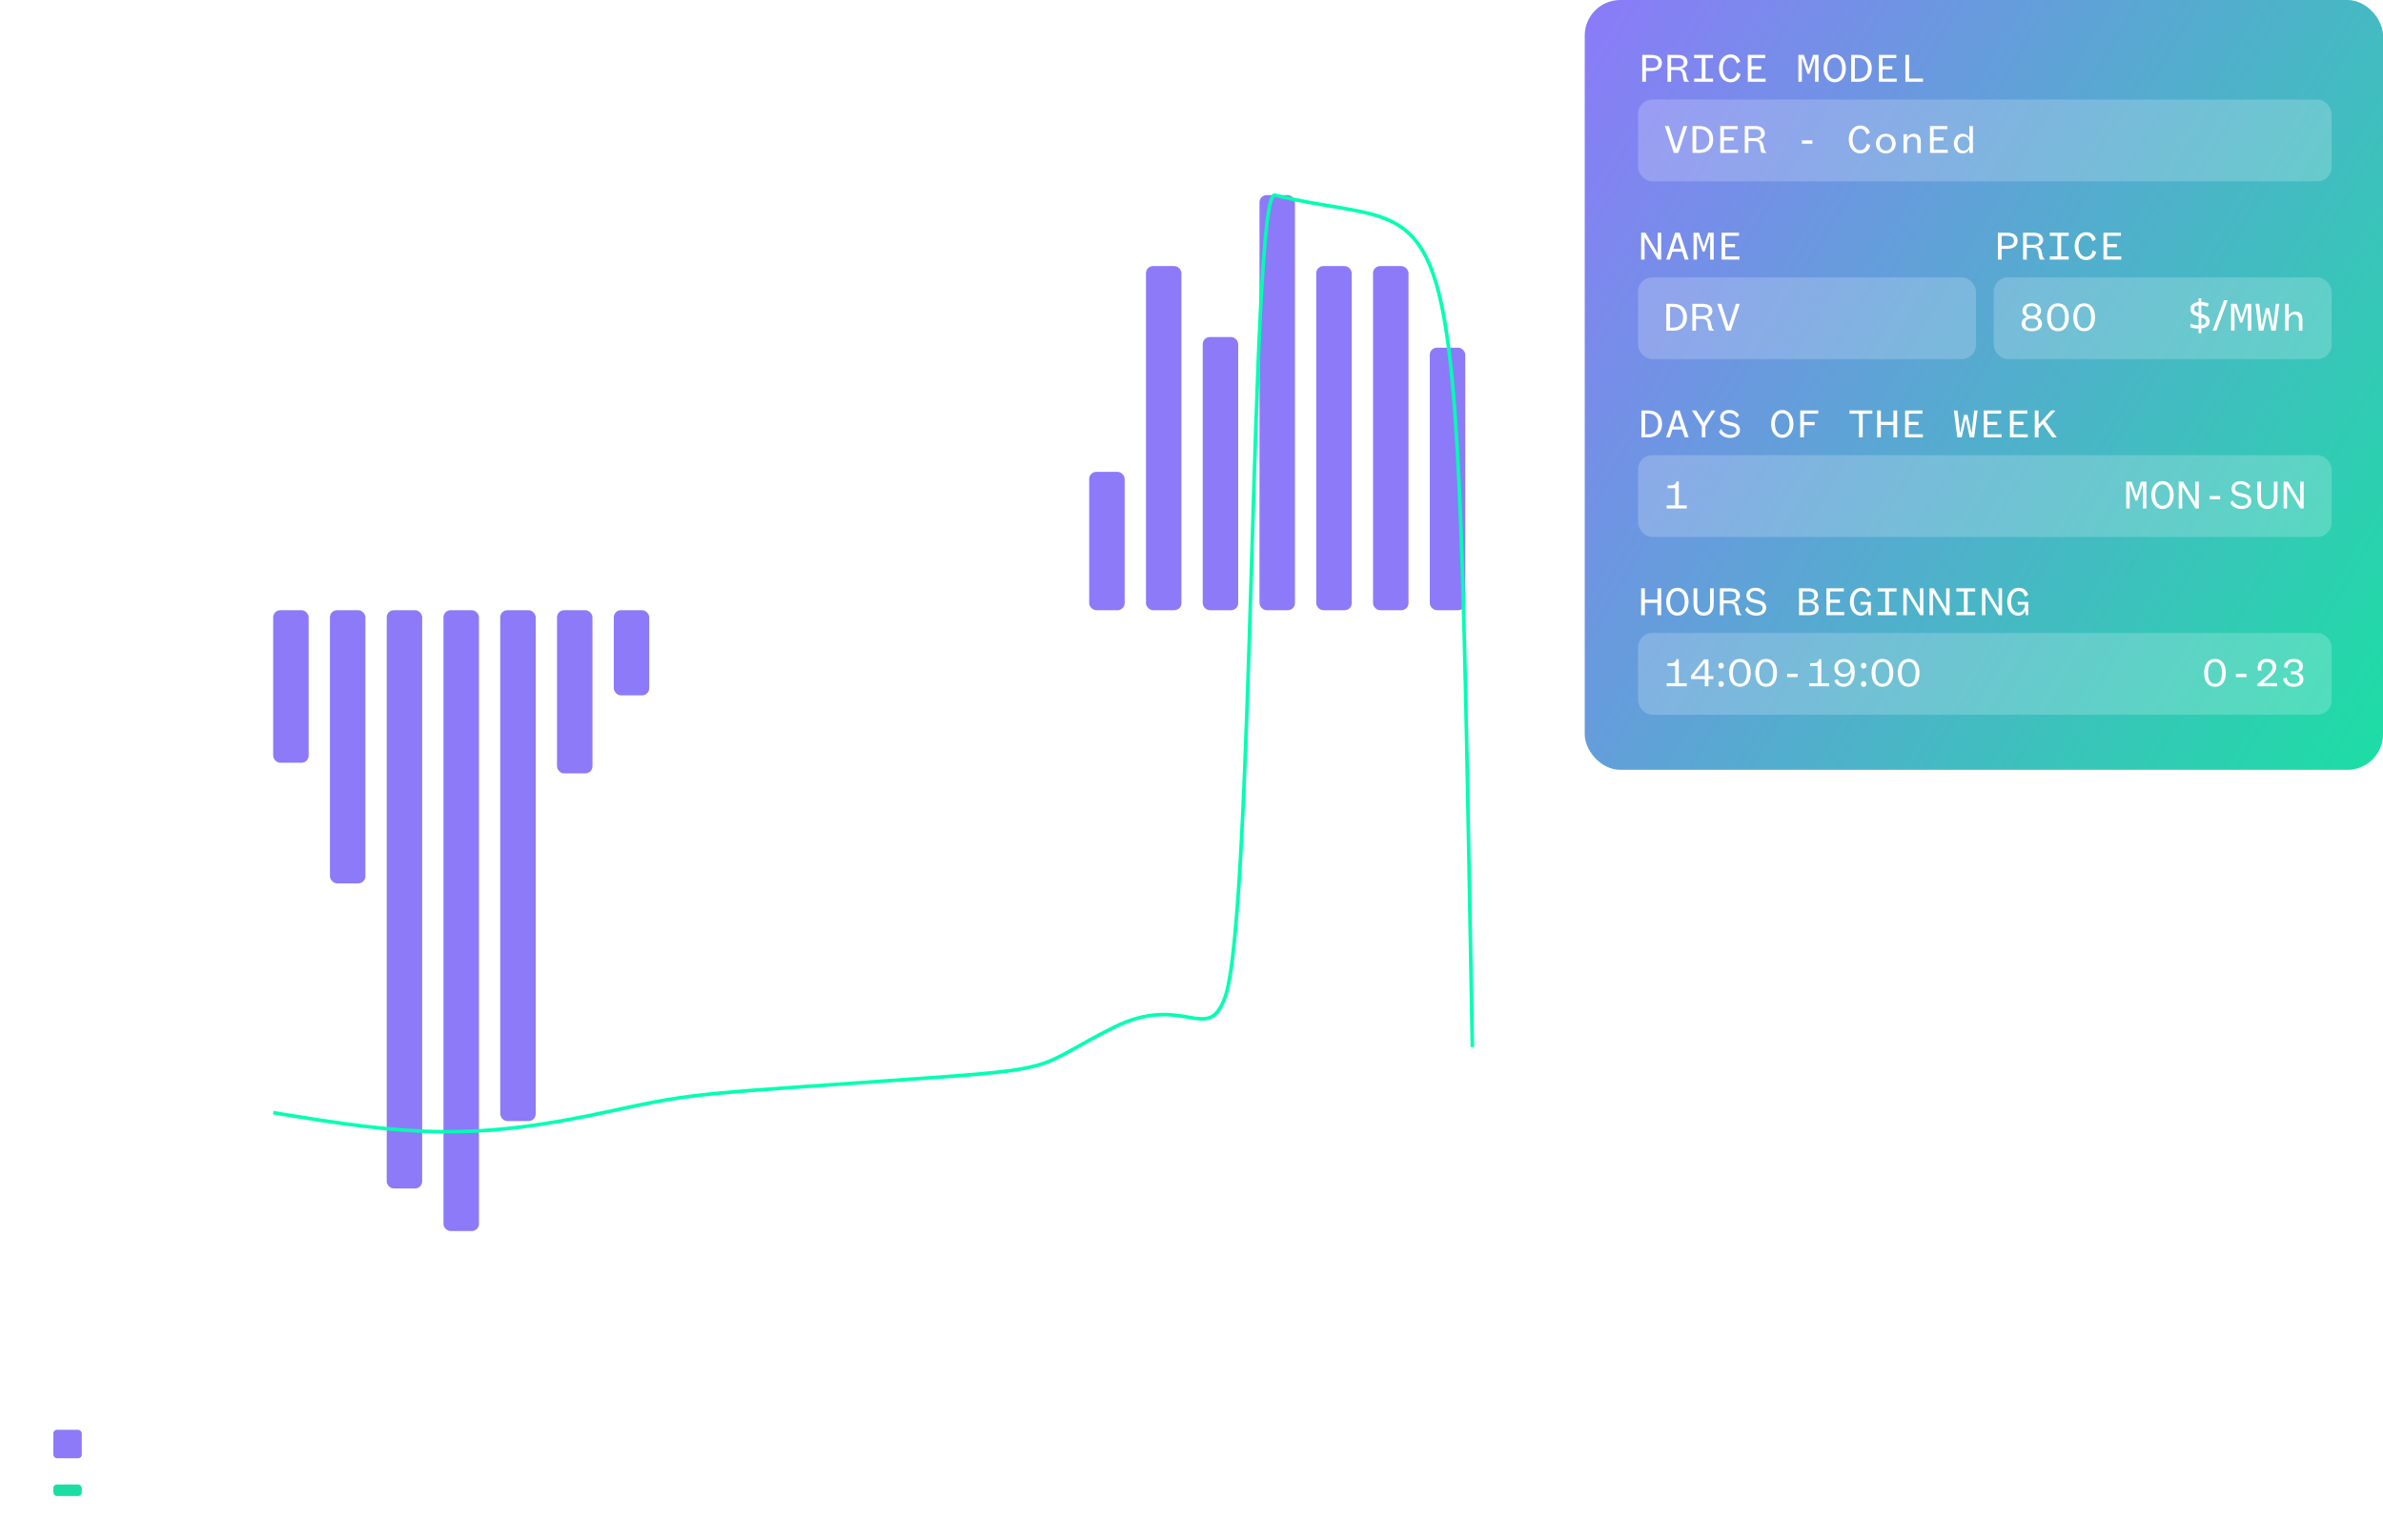 <svg width="670" height="433" viewBox="0 0 670 433" fill="none" xmlns="http://www.w3.org/2000/svg">
<g opacity="0.15" clip-path="url(#clip0_2710_9525)">
<circle cx="661" cy="238.998" r="2" transform="rotate(90 661 238.998)" fill="white"/>
<circle cx="661" cy="263.998" r="2" transform="rotate(90 661 263.998)" fill="white"/>
<circle cx="661" cy="288.998" r="2" transform="rotate(90 661 288.998)" fill="white"/>
<circle cx="661" cy="313.998" r="2" transform="rotate(90 661 313.998)" fill="white"/>
<circle cx="661" cy="338.998" r="2" transform="rotate(90 661 338.998)" fill="white"/>
<circle cx="661" cy="363.998" r="2" transform="rotate(90 661 363.998)" fill="white"/>
<circle cx="636" cy="238.998" r="2" transform="rotate(90 636 238.998)" fill="white"/>
<circle cx="636" cy="263.998" r="2" transform="rotate(90 636 263.998)" fill="white"/>
<circle cx="636" cy="288.998" r="2" transform="rotate(90 636 288.998)" fill="white"/>
<circle cx="636" cy="313.998" r="2" transform="rotate(90 636 313.998)" fill="white"/>
<circle cx="636" cy="338.998" r="2" transform="rotate(90 636 338.998)" fill="white"/>
<circle cx="636" cy="363.998" r="2" transform="rotate(90 636 363.998)" fill="white"/>
<circle cx="611" cy="238.998" r="2" transform="rotate(90 611 238.998)" fill="white"/>
<circle cx="611" cy="263.998" r="2" transform="rotate(90 611 263.998)" fill="white"/>
<circle cx="611" cy="288.998" r="2" transform="rotate(90 611 288.998)" fill="white"/>
<circle cx="611" cy="313.998" r="2" transform="rotate(90 611 313.998)" fill="white"/>
<circle cx="611" cy="338.998" r="2" transform="rotate(90 611 338.998)" fill="white"/>
<circle cx="611" cy="363.998" r="2" transform="rotate(90 611 363.998)" fill="white"/>
<circle cx="586" cy="238.998" r="2" transform="rotate(90 586 238.998)" fill="white"/>
<circle cx="586" cy="263.998" r="2" transform="rotate(90 586 263.998)" fill="white"/>
<circle cx="586" cy="288.998" r="2" transform="rotate(90 586 288.998)" fill="white"/>
<circle cx="586" cy="313.998" r="2" transform="rotate(90 586 313.998)" fill="white"/>
<circle cx="586" cy="338.998" r="2" transform="rotate(90 586 338.998)" fill="white"/>
<circle cx="586" cy="363.998" r="2" transform="rotate(90 586 363.998)" fill="white"/>
<circle cx="561" cy="238.998" r="2" transform="rotate(90 561 238.998)" fill="white"/>
<circle cx="561" cy="263.998" r="2" transform="rotate(90 561 263.998)" fill="white"/>
<circle cx="561" cy="288.998" r="2" transform="rotate(90 561 288.998)" fill="white"/>
<circle cx="561" cy="313.998" r="2" transform="rotate(90 561 313.998)" fill="white"/>
<circle cx="561" cy="338.998" r="2" transform="rotate(90 561 338.998)" fill="white"/>
<circle cx="561" cy="363.998" r="2" transform="rotate(90 561 363.998)" fill="white"/>
<circle cx="536" cy="238.998" r="2" transform="rotate(90 536 238.998)" fill="white"/>
<circle cx="536" cy="263.998" r="2" transform="rotate(90 536 263.998)" fill="white"/>
<circle cx="536" cy="288.998" r="2" transform="rotate(90 536 288.998)" fill="white"/>
<circle cx="536" cy="313.998" r="2" transform="rotate(90 536 313.998)" fill="white"/>
<circle cx="536" cy="338.998" r="2" transform="rotate(90 536 338.998)" fill="white"/>
<circle cx="536" cy="363.998" r="2" transform="rotate(90 536 363.998)" fill="white"/>
</g>
<g filter="url(#filter0_b_2710_9525)">
<rect x="-0.005" y="392.097" width="514.72" height="40.906" rx="10" fill="white" fill-opacity="0.07"/>
<rect x="0.495" y="392.597" width="513.72" height="39.906" rx="9.5" stroke="white" stroke-opacity="0.15"/>
<rect x="14.995" y="417.472" width="8" height="3.25" rx="1" fill="#1CDEA4"/>
<path opacity="0.4" d="M31.183 423.097H30.139V416.449H27.463V415.537H33.895V416.449H31.183V423.097ZM41.194 419.317C41.194 421.645 39.874 423.241 38.05 423.241C36.226 423.241 34.906 421.645 34.906 419.317C34.906 416.989 36.226 415.393 38.05 415.393C39.874 415.393 41.194 416.989 41.194 419.317ZM40.114 419.317C40.114 417.469 39.298 416.305 38.05 416.305C36.802 416.305 35.986 417.469 35.986 419.317C35.986 421.165 36.802 422.329 38.05 422.329C39.298 422.329 40.114 421.165 40.114 419.317ZM45.925 423.097H44.881V416.449H42.205V415.537H48.637V416.449H45.925V423.097ZM52.732 416.689L51.652 420.049H53.872L52.78 416.689H52.732ZM54.856 423.097L54.136 420.889H51.376L50.668 423.097H49.636L52.156 415.537H53.428L55.948 423.097H54.856ZM57.919 415.537H58.975V422.185H62.876V423.097H57.919V415.537ZM74.99 420.073H73.442V423.097H72.398V415.537H74.99C76.862 415.537 77.93 416.389 77.93 417.805C77.93 419.221 76.862 420.073 74.99 420.073ZM73.442 419.197H74.966C76.262 419.197 76.898 418.741 76.898 417.805C76.898 416.869 76.262 416.413 74.966 416.413H73.442V419.197ZM80.513 416.413V418.945H82.181C83.465 418.945 84.065 418.537 84.065 417.673C84.065 416.857 83.537 416.413 82.265 416.413H80.513ZM85.589 423.097H84.329C84.041 422.977 83.897 422.317 83.825 421.573C83.729 420.397 83.369 419.785 82.301 419.785H80.513V423.097H79.481V415.537H82.337C84.245 415.537 85.121 416.365 85.121 417.637C85.121 418.585 84.269 419.293 83.285 419.365C84.161 419.509 84.605 420.205 84.749 421.093C84.941 422.353 85.181 422.773 85.589 423.013V423.097ZM92.3 423.097H86.984V422.197H89.12V416.437H86.984V415.537H92.3V416.437H90.176V422.197H92.3V423.097ZM99.047 420.445L100.043 420.949C99.683 422.341 98.699 423.241 97.187 423.241C95.387 423.241 93.971 421.645 93.971 419.317C93.971 416.989 95.387 415.393 97.211 415.393C98.567 415.393 99.515 416.161 99.935 417.385L98.987 417.961C98.735 416.965 98.135 416.293 97.175 416.293C95.999 416.293 95.051 417.457 95.051 419.317C95.051 421.177 96.011 422.341 97.151 422.341C98.219 422.341 98.831 421.645 99.047 420.445ZM107.078 422.209V423.097H102.074V415.537H106.97V416.425H103.106V418.729H105.854V419.629H103.106V422.209H107.078Z" fill="white"/>
<rect x="14.995" y="402.097" width="8" height="8" rx="1" fill="#8C7AF9"/>
<path opacity="0.4" d="M27.619 408.513L28.255 407.721C28.723 408.813 29.731 409.377 30.763 409.377C31.783 409.377 32.551 408.945 32.551 408.069C32.551 407.385 32.083 407.109 31.279 406.917L29.779 406.557C28.783 406.329 27.967 405.765 27.967 404.577C27.967 403.293 28.999 402.393 30.487 402.393C31.843 402.393 32.803 403.029 33.271 403.881L32.599 404.613C32.251 403.821 31.495 403.257 30.487 403.257C29.563 403.257 28.951 403.713 28.951 404.529C28.951 405.237 29.455 405.477 30.235 405.657L31.567 405.969C32.671 406.233 33.523 406.749 33.523 408.045C33.523 409.425 32.323 410.241 30.763 410.241C29.383 410.241 28.123 409.593 27.619 408.513ZM38.554 410.097H37.51V403.449H34.834V402.537H41.266V403.449H38.554V410.097ZM48.565 406.317C48.565 408.645 47.245 410.241 45.421 410.241C43.597 410.241 42.277 408.645 42.277 406.317C42.277 403.989 43.597 402.393 45.421 402.393C47.245 402.393 48.565 403.989 48.565 406.317ZM47.485 406.317C47.485 404.469 46.669 403.305 45.421 403.305C44.173 403.305 43.357 404.469 43.357 406.317C43.357 408.165 44.173 409.329 45.421 409.329C46.669 409.329 47.485 408.165 47.485 406.317ZM51.028 403.413V405.945H52.696C53.98 405.945 54.58 405.537 54.58 404.673C54.58 403.857 54.052 403.413 52.78 403.413H51.028ZM56.104 410.097H54.844C54.556 409.977 54.412 409.317 54.34 408.573C54.244 407.397 53.884 406.785 52.816 406.785H51.028V410.097H49.996V402.537H52.852C54.76 402.537 55.636 403.365 55.636 404.637C55.636 405.585 54.784 406.293 53.8 406.365C54.676 406.509 55.12 407.205 55.264 408.093C55.456 409.353 55.696 409.773 56.104 410.013V410.097ZM60.103 403.689L59.023 407.049H61.243L60.151 403.689H60.103ZM62.227 410.097L61.508 407.889H58.748L58.039 410.097H57.008L59.528 402.537H60.8L63.319 410.097H62.227ZM67.499 410.241C65.771 410.241 64.451 408.645 64.451 406.317C64.451 403.989 65.855 402.393 67.667 402.393C68.999 402.393 69.911 403.137 70.331 404.349L69.383 404.937C69.155 403.953 68.567 403.293 67.619 403.293C66.455 403.293 65.531 404.457 65.531 406.317C65.531 408.189 66.419 409.353 67.559 409.353C68.711 409.353 69.359 408.441 69.455 407.157H67.415V406.365H70.343V410.097H69.659L69.527 408.729C69.263 409.677 68.495 410.241 67.499 410.241ZM77.594 409.209V410.097H72.59V402.537H77.486V403.425H73.622V405.729H76.37V406.629H73.622V409.209H77.594ZM86.9 410.097V402.537H88.892C91.22 402.537 92.708 403.953 92.708 406.317C92.708 408.681 91.22 410.097 88.892 410.097H86.9ZM87.956 409.233H88.772C90.62 409.233 91.616 408.153 91.616 406.317C91.616 404.481 90.62 403.401 88.772 403.401H87.956V409.233ZM99.671 410.097H94.355V409.197H96.491V403.437H94.355V402.537H99.671V403.437H97.547V409.197H99.671V410.097ZM101.33 408.513L101.966 407.721C102.434 408.813 103.442 409.377 104.474 409.377C105.494 409.377 106.262 408.945 106.262 408.069C106.262 407.385 105.794 407.109 104.99 406.917L103.49 406.557C102.494 406.329 101.678 405.765 101.678 404.577C101.678 403.293 102.71 402.393 104.198 402.393C105.554 402.393 106.514 403.029 106.982 403.881L106.31 404.613C105.962 403.821 105.206 403.257 104.198 403.257C103.274 403.257 102.662 403.713 102.662 404.529C102.662 405.237 103.166 405.477 103.946 405.657L105.278 405.969C106.382 406.233 107.234 406.749 107.234 408.045C107.234 409.425 106.034 410.241 104.474 410.241C103.094 410.241 101.834 409.593 101.33 408.513ZM111.845 407.073H110.297V410.097H109.253V402.537H111.845C113.717 402.537 114.785 403.389 114.785 404.805C114.785 406.221 113.717 407.073 111.845 407.073ZM110.297 406.197H111.821C113.117 406.197 113.753 405.741 113.753 404.805C113.753 403.869 113.117 403.413 111.821 403.413H110.297V406.197ZM119.072 403.689L117.992 407.049H120.212L119.12 403.689H119.072ZM121.196 410.097L120.476 407.889H117.716L117.008 410.097H115.976L118.496 402.537H119.768L122.288 410.097H121.196ZM127.007 410.097H125.963V403.449H123.287V402.537H129.719V403.449H127.007V410.097ZM135.902 407.445L136.898 407.949C136.538 409.341 135.554 410.241 134.042 410.241C132.242 410.241 130.826 408.645 130.826 406.317C130.826 403.989 132.242 402.393 134.066 402.393C135.422 402.393 136.37 403.161 136.79 404.385L135.842 404.961C135.59 403.965 134.99 403.293 134.03 403.293C132.854 403.293 131.906 404.457 131.906 406.317C131.906 408.177 132.866 409.341 134.006 409.341C135.074 409.341 135.686 408.645 135.902 407.445ZM139.482 410.097H138.426V402.537H139.482V405.729H143.01V402.537H144.066V410.097H143.01V406.629H139.482V410.097Z" fill="white"/>
</g>
<g filter="url(#filter1_b_2710_9525)">
<rect x="-0.005" y="16.963" width="514.72" height="366.154" rx="10" fill="white" fill-opacity="0.07"/>
<rect x="0.495" y="17.463" width="513.72" height="365.154" rx="9.5" stroke="white" stroke-opacity="0.15"/>
</g>
<path d="M89.398 39.041V39.929H84.394V32.369H89.29V33.257H85.426V35.561H88.174V36.461H85.426V39.041H89.398ZM92.965 32.369L96.409 38.225V32.369H97.381V39.929H96.457L92.713 33.689V39.929H91.741V32.369H92.965ZM105.1 39.041V39.929H100.096V32.369H104.992V33.257H101.128V35.561H103.876V36.461H101.128V39.041H105.1ZM108.499 33.245V35.777H110.167C111.451 35.777 112.051 35.369 112.051 34.505C112.051 33.689 111.523 33.245 110.251 33.245H108.499ZM113.575 39.929H112.315C112.027 39.809 111.883 39.149 111.811 38.405C111.715 37.229 111.355 36.617 110.287 36.617H108.499V39.929H107.467V32.369H110.323C112.231 32.369 113.107 33.197 113.107 34.469C113.107 35.417 112.255 36.125 111.271 36.197C112.147 36.341 112.591 37.037 112.735 37.925C112.927 39.185 113.167 39.605 113.575 39.845V39.929ZM118.078 40.073C116.35 40.073 115.03 38.477 115.03 36.149C115.03 33.821 116.434 32.225 118.246 32.225C119.578 32.225 120.49 32.969 120.91 34.181L119.962 34.769C119.734 33.785 119.146 33.125 118.198 33.125C117.034 33.125 116.11 34.289 116.11 36.149C116.11 38.021 116.998 39.185 118.138 39.185C119.29 39.185 119.938 38.273 120.034 36.989H117.994V36.197H120.922V39.929H120.238L120.106 38.561C119.842 39.509 119.074 40.073 118.078 40.073ZM126.013 35.789L128.137 32.369H129.253L126.469 36.773V39.929H125.461V36.773L122.677 32.369H123.865L126.013 35.789ZM144.811 36.149C144.811 38.477 143.491 40.073 141.667 40.073C139.843 40.073 138.523 38.477 138.523 36.149C138.523 33.821 139.843 32.225 141.667 32.225C143.491 32.225 144.811 33.821 144.811 36.149ZM143.731 36.149C143.731 34.301 142.915 33.137 141.667 33.137C140.419 33.137 139.603 34.301 139.603 36.149C139.603 37.997 140.419 39.161 141.667 39.161C142.915 39.161 143.731 37.997 143.731 36.149ZM149.531 40.073C147.983 40.073 146.687 39.101 146.687 36.893V32.369H147.731V36.821C147.731 38.369 148.343 39.161 149.531 39.161C150.695 39.161 151.331 38.369 151.331 36.821V32.369H152.363V36.893C152.363 39.101 151.055 40.073 149.531 40.073ZM157.874 39.929H156.83V33.281H154.154V32.369H160.586V33.281H157.874V39.929ZM165.305 36.905H163.757V39.929H162.713V32.369H165.305C167.177 32.369 168.245 33.221 168.245 34.637C168.245 36.053 167.177 36.905 165.305 36.905ZM163.757 36.029H165.281C166.577 36.029 167.213 35.573 167.213 34.637C167.213 33.701 166.577 33.245 165.281 33.245H163.757V36.029ZM173.084 40.073C171.536 40.073 170.24 39.101 170.24 36.893V32.369H171.284V36.821C171.284 38.369 171.896 39.161 173.084 39.161C174.248 39.161 174.884 38.369 174.884 36.821V32.369H175.916V36.893C175.916 39.101 174.608 40.073 173.084 40.073ZM181.427 39.929H180.383V33.281H177.707V32.369H184.139V33.281H181.427V39.929ZM185.954 39.281C185.954 38.985 186.026 38.777 186.17 38.657C186.314 38.537 186.486 38.477 186.686 38.477C186.894 38.477 187.07 38.537 187.214 38.657C187.366 38.777 187.442 38.985 187.442 39.281C187.442 39.569 187.366 39.777 187.214 39.905C187.07 40.033 186.894 40.097 186.686 40.097C186.486 40.097 186.314 40.033 186.17 39.905C186.026 39.777 185.954 39.569 185.954 39.281ZM185.954 34.145C185.954 33.841 186.026 33.629 186.17 33.509C186.314 33.389 186.486 33.329 186.686 33.329C186.894 33.329 187.07 33.389 187.214 33.509C187.366 33.629 187.442 33.841 187.442 34.145C187.442 34.433 187.366 34.641 187.214 34.769C187.07 34.897 186.894 34.961 186.686 34.961C186.486 34.961 186.314 34.897 186.17 34.769C186.026 34.641 185.954 34.433 185.954 34.145ZM202.968 39.929H197.652V39.029H199.788V33.269H197.652V32.369H202.968V33.269H200.844V39.029H202.968V39.929ZM206.571 32.369L210.015 38.225V32.369H210.987V39.929H210.063L206.319 33.689V39.929H205.347V32.369H206.571ZM218.046 37.277L219.042 37.781C218.682 39.173 217.698 40.073 216.186 40.073C214.386 40.073 212.97 38.477 212.97 36.149C212.97 33.821 214.386 32.225 216.21 32.225C217.566 32.225 218.514 32.993 218.934 34.217L217.986 34.793C217.734 33.797 217.134 33.125 216.174 33.125C214.998 33.125 214.05 34.289 214.05 36.149C214.05 38.009 215.01 39.173 216.15 39.173C217.218 39.173 217.83 38.477 218.046 37.277ZM226.557 39.041V39.929H221.553V32.369H226.449V33.257H222.585V35.561H225.333V36.461H222.585V39.041H226.557ZM230.124 32.369L233.568 38.225V32.369H234.54V39.929H233.616L229.872 33.689V39.929H228.9V32.369H230.124ZM240.076 39.929H239.032V33.281H236.356V32.369H242.788V33.281H240.076V39.929ZM250.075 39.929H244.759V39.029H246.895V33.269H244.759V32.369H250.075V33.269H247.951V39.029H250.075V39.929ZM255.898 39.929H254.65L252.118 32.369H253.246L255.286 38.693H255.334L257.35 32.369H258.43L255.898 39.929ZM265.813 39.041V39.929H260.809V32.369H265.705V33.257H261.841V35.561H264.589V36.461H261.841V39.041H265.813ZM278.911 36.905H277.363V39.929H276.319V32.369H278.911C280.783 32.369 281.851 33.221 281.851 34.637C281.851 36.053 280.783 36.905 278.911 36.905ZM277.363 36.029H278.887C280.183 36.029 280.819 35.573 280.819 34.637C280.819 33.701 280.183 33.245 278.887 33.245H277.363V36.029ZM284.914 33.245V35.777H286.582C287.866 35.777 288.466 35.369 288.466 34.505C288.466 33.689 287.938 33.245 286.666 33.245H284.914ZM289.99 39.929H288.73C288.442 39.809 288.298 39.149 288.226 38.405C288.13 37.229 287.77 36.617 286.702 36.617H284.914V39.929H283.882V32.369H286.738C288.646 32.369 289.522 33.197 289.522 34.469C289.522 35.417 288.67 36.125 287.686 36.197C288.562 36.341 289.006 37.037 289.15 37.925C289.342 39.185 289.582 39.605 289.99 39.845V39.929ZM297.673 36.149C297.673 38.477 296.353 40.073 294.529 40.073C292.705 40.073 291.385 38.477 291.385 36.149C291.385 33.821 292.705 32.225 294.529 32.225C296.353 32.225 297.673 33.821 297.673 36.149ZM296.593 36.149C296.593 34.301 295.777 33.137 294.529 33.137C293.281 33.137 292.465 34.301 292.465 36.149C292.465 37.997 293.281 39.161 294.529 39.161C295.777 39.161 296.593 37.997 296.593 36.149ZM302.344 40.073C300.616 40.073 299.296 38.477 299.296 36.149C299.296 33.821 300.7 32.225 302.512 32.225C303.844 32.225 304.756 32.969 305.176 34.181L304.228 34.769C304 33.785 303.412 33.125 302.464 33.125C301.3 33.125 300.376 34.289 300.376 36.149C300.376 38.021 301.264 39.185 302.404 39.185C303.556 39.185 304.204 38.273 304.3 36.989H302.26V36.197H305.188V39.929H304.504L304.372 38.561C304.108 39.509 303.34 40.073 302.344 40.073ZM308.467 33.245V35.777H310.135C311.419 35.777 312.019 35.369 312.019 34.505C312.019 33.689 311.491 33.245 310.219 33.245H308.467ZM313.543 39.929H312.283C311.995 39.809 311.851 39.149 311.779 38.405C311.683 37.229 311.323 36.617 310.255 36.617H308.467V39.929H307.435V32.369H310.291C312.199 32.369 313.075 33.197 313.075 34.469C313.075 35.417 312.223 36.125 311.239 36.197C312.115 36.341 312.559 37.037 312.703 37.925C312.895 39.185 313.135 39.605 313.543 39.845V39.929ZM318.022 33.521L316.942 36.881H319.162L318.07 33.521H318.022ZM320.146 39.929L319.426 37.721H316.666L315.958 39.929H314.926L317.446 32.369H318.718L321.238 39.929H320.146ZM326.222 37.697H325.67L324.146 33.269H324.074V39.929H323.102V32.369H324.65L325.958 36.257H326.018L327.23 32.369H328.766V39.929H327.77V33.269H327.698L326.222 37.697ZM339.872 33.245V35.777H341.54C342.824 35.777 343.424 35.369 343.424 34.505C343.424 33.689 342.896 33.245 341.624 33.245H339.872ZM344.948 39.929H343.688C343.4 39.809 343.256 39.149 343.184 38.405C343.088 37.229 342.728 36.617 341.66 36.617H339.872V39.929H338.84V32.369H341.696C343.604 32.369 344.48 33.197 344.48 34.469C344.48 35.417 343.628 36.125 342.644 36.197C343.52 36.341 343.964 37.037 344.108 37.925C344.3 39.185 344.54 39.605 344.948 39.845V39.929ZM352.175 39.041V39.929H347.171V32.369H352.067V33.257H348.203V35.561H350.951V36.461H348.203V39.041H352.175ZM354.278 38.345L354.914 37.553C355.382 38.645 356.39 39.209 357.422 39.209C358.442 39.209 359.21 38.777 359.21 37.901C359.21 37.217 358.742 36.941 357.938 36.749L356.438 36.389C355.442 36.161 354.626 35.597 354.626 34.409C354.626 33.125 355.658 32.225 357.146 32.225C358.502 32.225 359.462 32.861 359.93 33.713L359.258 34.445C358.91 33.653 358.154 33.089 357.146 33.089C356.222 33.089 355.61 33.545 355.61 34.361C355.61 35.069 356.114 35.309 356.894 35.489L358.226 35.801C359.33 36.065 360.182 36.581 360.182 37.877C360.182 39.257 358.982 40.073 357.422 40.073C356.042 40.073 354.782 39.425 354.278 38.345ZM365.693 39.929H364.649V33.281H361.973V32.369H368.405V33.281H365.693V39.929ZM371.276 33.245V35.777H372.944C374.228 35.777 374.828 35.369 374.828 34.505C374.828 33.689 374.3 33.245 373.028 33.245H371.276ZM376.352 39.929H375.092C374.804 39.809 374.66 39.149 374.588 38.405C374.492 37.229 374.132 36.617 373.064 36.617H371.276V39.929H370.244V32.369H373.1C375.008 32.369 375.884 33.197 375.884 34.469C375.884 35.417 375.032 36.125 374.048 36.197C374.924 36.341 375.368 37.037 375.512 37.925C375.704 39.185 375.944 39.605 376.352 39.845V39.929ZM383.543 39.929H378.227V39.029H380.363V33.269H378.227V32.369H383.543V33.269H381.419V39.029H383.543V39.929ZM390.77 37.277L391.766 37.781C391.406 39.173 390.422 40.073 388.91 40.073C387.11 40.073 385.694 38.477 385.694 36.149C385.694 33.821 387.11 32.225 388.934 32.225C390.29 32.225 391.238 32.993 391.658 34.217L390.71 34.793C390.458 33.797 389.858 33.125 388.898 33.125C387.722 33.125 386.774 34.289 386.774 36.149C386.774 38.009 387.734 39.173 388.874 39.173C389.942 39.173 390.554 38.477 390.77 37.277ZM397.097 39.929H396.053V33.281H393.377V32.369H399.809V33.281H397.097V39.929ZM407.096 39.929H401.78V39.029H403.916V33.269H401.78V32.369H407.096V33.269H404.972V39.029H407.096V39.929ZM415.44 36.149C415.44 38.477 414.12 40.073 412.296 40.073C410.472 40.073 409.152 38.477 409.152 36.149C409.152 33.821 410.472 32.225 412.296 32.225C414.12 32.225 415.44 33.821 415.44 36.149ZM414.36 36.149C414.36 34.301 413.544 33.137 412.296 33.137C411.048 33.137 410.232 34.301 410.232 36.149C410.232 37.997 411.048 39.161 412.296 39.161C413.544 39.161 414.36 37.997 414.36 36.149ZM418.551 32.369L421.995 38.225V32.369H422.967V39.929H422.043L418.299 33.689V39.929H417.327V32.369H418.551ZM424.938 38.345L425.574 37.553C426.042 38.645 427.05 39.209 428.082 39.209C429.102 39.209 429.87 38.777 429.87 37.901C429.87 37.217 429.402 36.941 428.598 36.749L427.098 36.389C426.102 36.161 425.286 35.597 425.286 34.409C425.286 33.125 426.318 32.225 427.806 32.225C429.162 32.225 430.122 32.861 430.59 33.713L429.918 34.445C429.57 33.653 428.814 33.089 427.806 33.089C426.882 33.089 426.27 33.545 426.27 34.361C426.27 35.069 426.774 35.309 427.554 35.489L428.886 35.801C429.99 36.065 430.842 36.581 430.842 37.877C430.842 39.257 429.642 40.073 428.082 40.073C426.702 40.073 425.442 39.425 424.938 38.345Z" fill="white"/>
<path opacity="0.4" d="M465.264 267.825V272.517H466.644V273.369H465.264V275.385H464.244V273.369H460.392V272.385L463.992 267.825H465.264ZM464.244 268.761L461.28 272.517H464.244V268.761ZM468.027 273.129L469.059 272.913C469.095 273.981 469.791 274.701 470.991 274.701C472.059 274.701 472.755 273.981 472.755 272.877C472.755 271.881 472.107 271.125 471.027 271.125C470.259 271.125 469.707 271.509 469.419 271.965L468.387 271.785C468.567 270.705 468.795 268.977 468.831 267.825H473.307C473.379 268.401 473.199 268.809 472.479 268.809C471.903 268.809 470.355 268.689 469.611 268.629C469.587 269.085 469.419 270.753 469.323 271.149C469.671 270.693 470.331 270.321 471.195 270.321C472.851 270.321 473.763 271.485 473.763 272.877C473.763 274.437 472.599 275.529 470.967 275.529C469.287 275.529 468.135 274.557 468.027 273.129Z" fill="white"/>
<path opacity="0.4" d="M466.584 346.432C466.584 348.94 465.372 350.356 463.536 350.356C461.7 350.356 460.488 348.94 460.488 346.432C460.488 343.924 461.7 342.508 463.536 342.508C465.372 342.508 466.584 343.924 466.584 346.432ZM465.504 346.432C465.504 344.38 464.784 343.348 463.536 343.348C462.3 343.348 461.568 344.38 461.568 346.432C461.568 348.484 462.3 349.516 463.536 349.516C464.784 349.516 465.504 348.484 465.504 346.432Z" fill="white"/>
<path opacity="0.4" d="M465.144 195.41C465.144 194.39 464.412 193.694 463.344 193.694C462.3 193.694 461.616 194.39 461.616 195.41C461.616 196.43 462.3 197.102 463.38 197.102C464.46 197.102 465.144 196.43 465.144 195.41ZM460.632 198.866L461.568 198.566C461.736 199.358 462.252 199.874 463.188 199.874C464.76 199.874 465.468 198.29 465.408 196.334C465.168 197.222 464.412 197.918 463.176 197.918C461.664 197.918 460.62 196.874 460.62 195.422C460.62 193.898 461.712 192.854 463.344 192.854C465.288 192.854 466.356 194.318 466.356 196.634C466.356 198.998 465.24 200.702 463.176 200.702C461.856 200.702 460.896 200.006 460.632 198.866ZM473.955 196.778C473.955 199.286 472.743 200.702 470.907 200.702C469.071 200.702 467.859 199.286 467.859 196.778C467.859 194.27 469.071 192.854 470.907 192.854C472.743 192.854 473.955 194.27 473.955 196.778ZM472.875 196.778C472.875 194.726 472.155 193.694 470.907 193.694C469.671 193.694 468.939 194.726 468.939 196.778C468.939 198.83 469.671 199.862 470.907 199.862C472.155 199.862 472.875 198.83 472.875 196.778Z" fill="white"/>
<path opacity="0.4" d="M466.536 129.721H460.884V128.857H463.272V124.009H461.16V123.241H461.796C463.068 123.241 463.416 123.001 463.632 122.113H464.304V128.857H466.536V129.721ZM469.155 124.621L468.171 124.309C468.351 122.965 469.359 122.017 470.919 122.017C472.587 122.017 473.523 122.881 473.523 124.141C473.523 125.125 472.731 125.785 471.927 125.905C472.899 125.989 473.667 126.721 473.667 127.717C473.667 128.977 472.599 129.865 470.931 129.865C469.263 129.865 468.147 129.013 467.967 127.585L468.963 127.273C469.035 128.401 469.815 129.025 470.931 129.025C471.915 129.025 472.611 128.545 472.611 127.645C472.611 126.781 471.831 126.325 470.871 126.325C470.559 126.325 470.331 126.373 470.151 126.397V125.449C470.319 125.473 470.523 125.521 470.883 125.521C471.687 125.521 472.491 125.209 472.491 124.237C472.491 123.421 471.951 122.857 470.907 122.857C469.887 122.857 469.215 123.517 469.155 124.621ZM475.398 127.465L476.43 127.249C476.466 128.317 477.162 129.037 478.362 129.037C479.43 129.037 480.126 128.317 480.126 127.213C480.126 126.217 479.478 125.461 478.398 125.461C477.63 125.461 477.078 125.845 476.79 126.301L475.758 126.121C475.938 125.041 476.166 123.313 476.202 122.161H480.678C480.75 122.737 480.57 123.145 479.85 123.145C479.274 123.145 477.726 123.025 476.982 122.965C476.958 123.421 476.79 125.089 476.694 125.485C477.042 125.029 477.702 124.657 478.566 124.657C480.222 124.657 481.134 125.821 481.134 127.213C481.134 128.773 479.97 129.865 478.338 129.865C476.658 129.865 475.506 128.893 475.398 127.465Z" fill="white"/>
<path opacity="0.4" d="M466.536 58.885H460.884V58.021H463.272V53.173H461.16V52.405H461.796C463.068 52.405 463.416 52.165 463.632 51.277H464.304V58.021H466.536V58.885ZM470.919 59.029C469.119 59.029 468.039 58.201 468.039 56.881C468.039 55.897 468.831 55.213 469.647 55.069C468.843 54.793 468.303 54.169 468.303 53.281C468.303 51.973 469.419 51.181 470.919 51.181C472.419 51.181 473.523 51.973 473.523 53.281C473.523 54.169 472.983 54.793 472.179 55.069C473.007 55.213 473.787 55.897 473.787 56.881C473.787 58.201 472.719 59.029 470.919 59.029ZM470.919 54.697C471.843 54.697 472.491 54.217 472.491 53.353C472.491 52.417 471.843 51.949 470.919 51.949C469.983 51.949 469.335 52.417 469.335 53.353C469.335 54.217 469.983 54.697 470.919 54.697ZM470.919 58.249C472.059 58.249 472.707 57.721 472.707 56.833C472.707 55.945 472.059 55.477 470.919 55.477C469.767 55.477 469.119 55.945 469.119 56.833C469.119 57.721 469.767 58.249 470.919 58.249ZM481.326 55.105C481.326 57.613 480.114 59.029 478.278 59.029C476.442 59.029 475.23 57.613 475.23 55.105C475.23 52.597 476.442 51.181 478.278 51.181C480.114 51.181 481.326 52.597 481.326 55.105ZM480.246 55.105C480.246 53.053 479.526 52.021 478.278 52.021C477.042 52.021 476.31 53.053 476.31 55.105C476.31 57.157 477.042 58.189 478.278 58.189C479.526 58.189 480.246 57.157 480.246 55.105Z" fill="white"/>
<path opacity="0.4" d="M29.675 58.885H24.023V58.021H26.411V53.173H24.299V52.405H24.935C26.207 52.405 26.555 52.165 26.771 51.277H27.443V58.021H29.675V58.885ZM33.278 58.825V57.385H34.814V59.089C34.814 60.169 34.058 60.733 32.846 60.733V60.013C33.506 60.013 33.998 59.857 33.998 59.101V58.825H33.278ZM44.465 55.105C44.465 57.613 43.253 59.029 41.417 59.029C39.581 59.029 38.369 57.613 38.369 55.105C38.369 52.597 39.581 51.181 41.417 51.181C43.253 51.181 44.465 52.597 44.465 55.105ZM43.385 55.105C43.385 53.053 42.665 52.021 41.417 52.021C40.181 52.021 39.449 53.053 39.449 55.105C39.449 57.157 40.181 58.189 41.417 58.189C42.665 58.189 43.385 57.157 43.385 55.105ZM51.836 55.105C51.836 57.613 50.624 59.029 48.788 59.029C46.952 59.029 45.74 57.613 45.74 55.105C45.74 52.597 46.952 51.181 48.788 51.181C50.624 51.181 51.836 52.597 51.836 55.105ZM50.756 55.105C50.756 53.053 50.036 52.021 48.788 52.021C47.552 52.021 46.82 53.053 46.82 55.105C46.82 57.157 47.552 58.189 48.788 58.189C50.036 58.189 50.756 57.157 50.756 55.105ZM59.207 55.105C59.207 57.613 57.995 59.029 56.159 59.029C54.323 59.029 53.111 57.613 53.111 55.105C53.111 52.597 54.323 51.181 56.159 51.181C57.995 51.181 59.207 52.597 59.207 55.105ZM58.127 55.105C58.127 53.053 57.407 52.021 56.159 52.021C54.923 52.021 54.191 53.053 54.191 55.105C54.191 57.157 54.923 58.189 56.159 58.189C57.407 58.189 58.127 57.157 58.127 55.105Z" fill="white"/>
<path opacity="0.4" d="M32.57 201.968V201.032H35.522V201.968H32.57ZM40.229 203.648H44.153V204.548H38.597V203.948L40.745 202.112C41.945 201.08 42.833 200.312 42.833 199.208C42.833 198.32 42.305 197.72 41.297 197.72C40.277 197.72 39.701 198.356 39.701 199.46C39.701 199.688 39.737 199.928 39.821 200.144L38.777 200.096C38.705 199.856 38.669 199.616 38.669 199.388C38.669 197.84 39.713 196.844 41.321 196.844C43.073 196.844 43.913 197.876 43.913 199.16C43.913 200.528 42.665 201.608 41.633 202.472L40.229 203.648ZM50.516 196.988V201.68H51.896V202.532H50.516V204.548H49.496V202.532H45.644V201.548L49.244 196.988H50.516ZM49.496 197.924L46.532 201.68H49.496V197.924ZM59.207 200.768C59.207 203.276 57.995 204.692 56.159 204.692C54.323 204.692 53.111 203.276 53.111 200.768C53.111 198.26 54.323 196.844 56.159 196.844C57.995 196.844 59.207 198.26 59.207 200.768ZM58.127 200.768C58.127 198.716 57.407 197.684 56.159 197.684C54.923 197.684 54.191 198.716 54.191 200.768C54.191 202.82 54.923 203.852 56.159 203.852C57.407 203.852 58.127 202.82 58.127 200.768Z" fill="white"/>
<path opacity="0.4" d="M32.57 274.8V273.864H35.522V274.8H32.57ZM41.429 277.524C39.629 277.524 38.549 276.696 38.549 275.376C38.549 274.392 39.341 273.708 40.157 273.564C39.353 273.288 38.813 272.664 38.813 271.776C38.813 270.468 39.929 269.676 41.429 269.676C42.929 269.676 44.033 270.468 44.033 271.776C44.033 272.664 43.493 273.288 42.689 273.564C43.517 273.708 44.297 274.392 44.297 275.376C44.297 276.696 43.229 277.524 41.429 277.524ZM41.429 273.192C42.353 273.192 43.001 272.712 43.001 271.848C43.001 270.912 42.353 270.444 41.429 270.444C40.493 270.444 39.845 270.912 39.845 271.848C39.845 272.712 40.493 273.192 41.429 273.192ZM41.429 276.744C42.569 276.744 43.217 276.216 43.217 275.328C43.217 274.44 42.569 273.972 41.429 273.972C40.277 273.972 39.629 274.44 39.629 275.328C39.629 276.216 40.277 276.744 41.429 276.744ZM50.396 272.232C50.396 271.212 49.664 270.516 48.596 270.516C47.552 270.516 46.868 271.212 46.868 272.232C46.868 273.252 47.552 273.924 48.632 273.924C49.712 273.924 50.396 273.252 50.396 272.232ZM45.884 275.688L46.82 275.388C46.988 276.18 47.504 276.696 48.44 276.696C50.012 276.696 50.72 275.112 50.66 273.156C50.42 274.044 49.664 274.74 48.428 274.74C46.916 274.74 45.872 273.696 45.872 272.244C45.872 270.72 46.964 269.676 48.596 269.676C50.54 269.676 51.608 271.14 51.608 273.456C51.608 275.82 50.492 277.524 48.428 277.524C47.108 277.524 46.148 276.828 45.884 275.688ZM59.207 273.6C59.207 276.108 57.995 277.524 56.159 277.524C54.323 277.524 53.111 276.108 53.111 273.6C53.111 271.092 54.323 269.676 56.159 269.676C57.995 269.676 59.207 271.092 59.207 273.6ZM58.127 273.6C58.127 271.548 57.407 270.516 56.159 270.516C54.923 270.516 54.191 271.548 54.191 273.6C54.191 275.652 54.923 276.684 56.159 276.684C57.407 276.684 58.127 275.652 58.127 273.6Z" fill="white"/>
<path opacity="0.4" d="M17.828 347.632V346.696H20.78V347.632H17.828ZM29.675 350.212H24.023V349.348H26.411V344.5H24.299V343.732H24.935C26.207 343.732 26.555 343.492 26.771 342.604H27.443V349.348H29.675V350.212ZM33.278 350.152V348.712H34.814V350.416C34.814 351.496 34.058 352.06 32.846 352.06V351.34C33.506 351.34 33.998 351.184 33.998 350.428V350.152H33.278ZM38.537 347.956L39.569 347.74C39.605 348.808 40.301 349.528 41.501 349.528C42.569 349.528 43.265 348.808 43.265 347.704C43.265 346.708 42.617 345.952 41.537 345.952C40.769 345.952 40.217 346.336 39.929 346.792L38.897 346.612C39.077 345.532 39.305 343.804 39.341 342.652H43.817C43.889 343.228 43.709 343.636 42.989 343.636C42.413 343.636 40.865 343.516 40.121 343.456C40.097 343.912 39.929 345.58 39.833 345.976C40.181 345.52 40.841 345.148 41.705 345.148C43.361 345.148 44.273 346.312 44.273 347.704C44.273 349.264 43.109 350.356 41.477 350.356C39.797 350.356 38.645 349.384 38.537 347.956ZM50.516 342.652V347.344H51.896V348.196H50.516V350.212H49.496V348.196H45.644V347.212L49.244 342.652H50.516ZM49.496 343.588L46.532 347.344H49.496V343.588ZM59.207 346.432C59.207 348.94 57.995 350.356 56.159 350.356C54.323 350.356 53.111 348.94 53.111 346.432C53.111 343.924 54.323 342.508 56.159 342.508C57.995 342.508 59.207 343.924 59.207 346.432ZM58.127 346.432C58.127 344.38 57.407 343.348 56.159 343.348C54.923 343.348 54.191 344.38 54.191 346.432C54.191 348.484 54.923 349.516 56.159 349.516C57.407 349.516 58.127 348.484 58.127 346.432Z" fill="white"/>
<path opacity="0.4" d="M74.863 360.4C74.863 362.908 73.651 364.324 71.815 364.324C69.979 364.324 68.767 362.908 68.767 360.4C68.767 357.892 69.979 356.476 71.815 356.476C73.651 356.476 74.863 357.892 74.863 360.4ZM73.783 360.4C73.783 358.348 73.063 357.316 71.815 357.316C70.579 357.316 69.847 358.348 69.847 360.4C69.847 362.452 70.579 363.484 71.815 363.484C73.063 363.484 73.783 362.452 73.783 360.4Z" fill="white"/>
<path opacity="0.4" d="M131.399 356.62V361.312H132.779V362.164H131.399V364.18H130.379V362.164H126.527V361.18L130.127 356.62H131.399ZM130.379 357.556L127.415 361.312H130.379V357.556Z" fill="white"/>
<path opacity="0.4" d="M187.539 364.324C185.739 364.324 184.659 363.496 184.659 362.176C184.659 361.192 185.451 360.508 186.267 360.364C185.463 360.088 184.923 359.464 184.923 358.576C184.923 357.268 186.039 356.476 187.539 356.476C189.039 356.476 190.143 357.268 190.143 358.576C190.143 359.464 189.603 360.088 188.799 360.364C189.627 360.508 190.407 361.192 190.407 362.176C190.407 363.496 189.339 364.324 187.539 364.324ZM187.539 359.992C188.463 359.992 189.111 359.512 189.111 358.648C189.111 357.712 188.463 357.244 187.539 357.244C186.603 357.244 185.955 357.712 185.955 358.648C185.955 359.512 186.603 359.992 187.539 359.992ZM187.539 363.544C188.679 363.544 189.327 363.016 189.327 362.128C189.327 361.24 188.679 360.772 187.539 360.772C186.387 360.772 185.739 361.24 185.739 362.128C185.739 363.016 186.387 363.544 187.539 363.544Z" fill="white"/>
<path opacity="0.4" d="M248.189 364.18H242.537V363.316H244.925V358.468H242.813V357.7H243.449C244.721 357.7 245.069 357.46 245.285 356.572H245.957V363.316H248.189V364.18ZM251.372 363.28H255.296V364.18H249.74V363.58L251.888 361.744C253.088 360.712 253.976 359.944 253.976 358.84C253.976 357.952 253.448 357.352 252.44 357.352C251.42 357.352 250.844 357.988 250.844 359.092C250.844 359.32 250.88 359.56 250.964 359.776L249.92 359.728C249.848 359.488 249.812 359.248 249.812 359.02C249.812 357.472 250.856 356.476 252.464 356.476C254.216 356.476 255.056 357.508 255.056 358.792C255.056 360.16 253.808 361.24 252.776 362.104L251.372 363.28Z" fill="white"/>
<path opacity="0.4" d="M313.028 364.18H307.376V363.316H309.764V358.468H307.652V357.7H308.288C309.56 357.7 309.908 357.46 310.124 356.572H310.796V363.316H313.028V364.18ZM320.303 358.312L319.367 358.612C319.199 357.82 318.683 357.304 317.747 357.304C316.175 357.304 315.467 358.888 315.527 360.844C315.767 359.956 316.523 359.26 317.759 359.26C319.271 359.26 320.315 360.304 320.315 361.756C320.315 363.28 319.223 364.324 317.591 364.324C315.647 364.324 314.579 362.86 314.579 360.544C314.579 358.18 315.695 356.476 317.759 356.476C319.079 356.476 320.039 357.172 320.303 358.312ZM315.791 361.768C315.791 362.788 316.523 363.484 317.591 363.484C318.635 363.484 319.319 362.788 319.319 361.768C319.319 360.748 318.635 360.076 317.555 360.076C316.475 360.076 315.791 360.748 315.791 361.768Z" fill="white"/>
<path opacity="0.4" d="M373.679 363.28H377.603V364.18H372.047V363.58L374.195 361.744C375.395 360.712 376.283 359.944 376.283 358.84C376.283 357.952 375.755 357.352 374.747 357.352C373.727 357.352 373.151 357.988 373.151 359.092C373.151 359.32 373.187 359.56 373.271 359.776L372.227 359.728C372.155 359.488 372.119 359.248 372.119 359.02C372.119 357.472 373.163 356.476 374.771 356.476C376.523 356.476 377.363 357.508 377.363 358.792C377.363 360.16 376.115 361.24 375.083 362.104L373.679 363.28ZM385.286 360.4C385.286 362.908 384.074 364.324 382.238 364.324C380.402 364.324 379.19 362.908 379.19 360.4C379.19 357.892 380.402 356.476 382.238 356.476C384.074 356.476 385.286 357.892 385.286 360.4ZM384.206 360.4C384.206 358.348 383.486 357.316 382.238 357.316C381.002 357.316 380.27 358.348 380.27 360.4C380.27 362.452 381.002 363.484 382.238 363.484C383.486 363.484 384.206 362.452 384.206 360.4Z" fill="white"/>
<path opacity="0.4" d="M438.517 363.28H442.441V364.18H436.885V363.58L439.033 361.744C440.233 360.712 441.121 359.944 441.121 358.84C441.121 357.952 440.593 357.352 439.585 357.352C438.565 357.352 437.989 357.988 437.989 359.092C437.989 359.32 438.025 359.56 438.109 359.776L437.065 359.728C436.993 359.488 436.957 359.248 436.957 359.02C436.957 357.472 438.001 356.476 439.609 356.476C441.361 356.476 442.201 357.508 442.201 358.792C442.201 360.16 440.953 361.24 439.921 362.104L438.517 363.28ZM448.805 356.62V361.312H450.185V362.164H448.805V364.18H447.785V362.164H443.933V361.18L447.533 356.62H448.805ZM447.785 357.556L444.821 361.312H447.785V357.556Z" fill="white"/>
<path d="M14.555 241.555L17.915 242.635L17.915 240.415L14.555 241.507L14.555 241.555ZM20.963 239.431L18.755 240.151L18.755 242.911L20.963 243.619L20.963 244.651L13.403 242.131L13.403 240.859L20.963 238.339L20.963 239.431ZM20.963 232.78L20.963 234.028L13.403 236.56L13.403 235.432L19.727 233.392L19.727 233.344L13.403 231.328L13.403 230.248L20.963 232.78ZM20.075 222.625L20.963 222.625L20.963 227.629L13.403 227.629L13.403 222.733L14.291 222.733L14.291 226.597L16.595 226.597L16.595 223.849L17.495 223.849L17.495 226.597L20.075 226.597L20.075 222.625ZM14.279 218.986L16.811 218.986L16.811 217.318C16.811 216.034 16.403 215.434 15.539 215.434C14.723 215.434 14.279 215.962 14.279 217.234L14.279 218.986ZM20.963 213.91L20.963 215.17C20.843 215.458 20.183 215.602 19.439 215.674C18.263 215.77 17.651 216.13 17.651 217.198L17.651 218.986L20.963 218.986L20.963 220.018L13.403 220.018L13.403 217.162C13.403 215.254 14.231 214.378 15.503 214.378C16.451 214.378 17.159 215.23 17.231 216.214C17.375 215.338 18.071 214.894 18.959 214.75C20.219 214.558 20.639 214.318 20.879 213.91L20.963 213.91ZM14.555 209.191L17.915 210.271L17.915 208.051L14.555 209.143L14.555 209.191ZM20.963 207.067L18.755 207.787L18.755 210.547L20.963 211.255L20.963 212.287L13.403 209.767L13.403 208.495L20.963 205.975L20.963 207.067ZM21.107 201.076C21.107 202.804 19.511 204.124 17.183 204.124C14.855 204.124 13.259 202.72 13.259 200.908C13.259 199.576 14.003 198.664 15.215 198.244L15.803 199.192C14.819 199.42 14.159 200.008 14.159 200.956C14.159 202.12 15.323 203.044 17.183 203.044C19.055 203.044 20.219 202.156 20.219 201.016C20.219 199.864 19.307 199.216 18.023 199.12L18.023 201.16L17.231 201.16L17.231 198.232L20.963 198.232L20.963 198.916L19.595 199.048C20.543 199.312 21.107 200.08 21.107 201.076ZM20.075 190.261L20.963 190.261L20.963 195.265L13.403 195.265L13.403 190.369L14.291 190.369L14.291 194.233L16.595 194.233L16.595 191.485L17.495 191.485L17.495 194.233L20.075 194.233L20.075 190.261ZM20.963 173.298L20.963 174.546L17.219 177.234L18.563 178.422L20.963 178.422L20.963 179.478L13.403 179.478L13.403 178.422L17.363 178.422L13.403 174.882L13.403 173.646L16.499 176.502L20.963 173.298ZM14.591 168.207L19.619 167.079L19.619 167.007L13.403 166.311L13.403 165.339L20.963 166.323L20.963 167.559L15.935 168.639L15.935 168.711L20.963 169.815L20.963 171.051L13.403 172.023L13.403 170.991L19.595 170.295L19.595 170.235L14.591 169.131L14.591 168.207ZM20.963 162.348L20.963 163.404L13.403 163.404L13.403 162.348L16.595 162.348L16.595 158.82L13.403 158.82L13.403 157.764L20.963 157.764L20.963 158.82L17.495 158.82L17.495 162.348L20.963 162.348Z" fill="white"/>
<path d="M493.748 118.81H501.308V120.802C501.308 123.13 499.892 124.618 497.528 124.618C495.164 124.618 493.748 123.13 493.748 120.802V118.81ZM494.612 119.866V120.682C494.612 122.53 495.692 123.526 497.528 123.526C499.364 123.526 500.444 122.53 500.444 120.682V119.866H494.612ZM493.748 132.302V126.986H494.648V129.122H500.408V126.986H501.308V132.302H500.408V130.178H494.648V132.302H493.748ZM495.332 134.681L496.124 135.317C495.032 135.785 494.468 136.793 494.468 137.825C494.468 138.845 494.9 139.613 495.776 139.613C496.46 139.613 496.736 139.145 496.928 138.341L497.288 136.841C497.516 135.845 498.08 135.029 499.268 135.029C500.552 135.029 501.452 136.061 501.452 137.549C501.452 138.905 500.816 139.865 499.964 140.333L499.232 139.661C500.024 139.313 500.588 138.557 500.588 137.549C500.588 136.625 500.132 136.013 499.316 136.013C498.608 136.013 498.368 136.517 498.188 137.297L497.876 138.629C497.612 139.733 497.096 140.585 495.8 140.585C494.42 140.585 493.604 139.385 493.604 137.825C493.604 136.445 494.252 135.185 495.332 134.681ZM496.772 145.916V144.368H493.748V143.324H501.308V145.916C501.308 147.788 500.456 148.856 499.04 148.856C497.624 148.856 496.772 147.788 496.772 145.916ZM497.648 144.368V145.892C497.648 147.188 498.104 147.824 499.04 147.824C499.976 147.824 500.432 147.188 500.432 145.892V144.368H497.648ZM500.156 153.863L496.796 152.783V155.003L500.156 153.911V153.863ZM493.748 155.987L495.956 155.267V152.507L493.748 151.799V150.767L501.308 153.287V154.559L493.748 157.079V155.987ZM493.748 162.518V161.474H500.396V158.798H501.308V165.23H500.396V162.518H493.748ZM496.4 172.133L495.896 173.129C494.504 172.769 493.604 171.785 493.604 170.273C493.604 168.473 495.2 167.057 497.528 167.057C499.856 167.057 501.452 168.473 501.452 170.297C501.452 171.653 500.684 172.601 499.46 173.021L498.884 172.073C499.88 171.821 500.552 171.221 500.552 170.261C500.552 169.085 499.388 168.137 497.528 168.137C495.668 168.137 494.504 169.097 494.504 170.237C494.504 171.305 495.2 171.917 496.4 172.133ZM493.748 176.432V175.376H501.308V176.432H498.116V179.96H501.308V181.016H493.748V179.96H497.216V176.432H493.748ZM496.772 194.462V192.914H493.748V191.87H501.308V194.462C501.308 196.334 500.456 197.402 499.04 197.402C497.624 197.402 496.772 196.334 496.772 194.462ZM497.648 192.914V194.438C497.648 195.734 498.104 196.37 499.04 196.37C499.976 196.37 500.432 195.734 500.432 194.438V192.914H497.648ZM500.432 200.705H497.9V202.373C497.9 203.657 498.308 204.257 499.172 204.257C499.988 204.257 500.432 203.729 500.432 202.457V200.705ZM493.748 205.781V204.521C493.868 204.233 494.528 204.089 495.272 204.017C496.448 203.921 497.06 203.561 497.06 202.493V200.705H493.748V199.673H501.308V202.529C501.308 204.437 500.48 205.313 499.208 205.313C498.26 205.313 497.552 204.461 497.48 203.477C497.336 204.353 496.64 204.797 495.752 204.941C494.492 205.133 494.072 205.373 493.832 205.781H493.748ZM493.748 213.213V207.897H494.648V210.033H500.408V207.897H501.308V213.213H500.408V211.089H494.648V213.213H493.748ZM496.4 220.68L495.896 221.676C494.504 221.316 493.604 220.332 493.604 218.82C493.604 217.02 495.2 215.604 497.528 215.604C499.856 215.604 501.452 217.02 501.452 218.844C501.452 220.2 500.684 221.148 499.46 221.568L498.884 220.62C499.88 220.368 500.552 219.768 500.552 218.808C500.552 217.632 499.388 216.684 497.528 216.684C495.668 216.684 494.504 217.644 494.504 218.784C494.504 219.852 495.2 220.464 496.4 220.68ZM494.636 229.431H493.748V224.427H501.308V229.323H500.42V225.459H498.116V228.207H497.216V225.459H494.636V229.431ZM497.036 239.721C497.692 239.721 498.332 239.781 498.956 239.901C499.58 240.029 500.176 240.225 500.744 240.489C501.312 240.753 501.836 241.085 502.316 241.485V242.481C501.564 241.921 500.736 241.497 499.832 241.209C498.928 240.929 498 240.789 497.048 240.789C496.432 240.789 495.82 240.853 495.212 240.981C494.604 241.109 494.02 241.297 493.46 241.545C492.892 241.793 492.356 242.101 491.852 242.469V241.485C492.324 241.085 492.84 240.753 493.4 240.489C493.952 240.225 494.536 240.029 495.152 239.901C495.768 239.781 496.396 239.721 497.036 239.721ZM494.336 246.595C494.344 246.155 494.38 245.727 494.444 245.311C494.516 244.895 494.612 244.559 494.732 244.303H495.752C495.624 244.575 495.512 244.923 495.416 245.347C495.32 245.771 495.268 246.187 495.26 246.595H497.684C497.828 246.067 497.992 245.635 498.176 245.299C498.368 244.963 498.6 244.711 498.872 244.543C499.144 244.383 499.468 244.303 499.844 244.303C500.236 244.303 500.572 244.395 500.852 244.579C501.132 244.771 501.352 245.039 501.512 245.383C501.68 245.727 501.776 246.131 501.8 246.595H502.856V247.363H501.812C501.804 247.787 501.756 248.171 501.668 248.515C501.588 248.867 501.488 249.187 501.368 249.475L500.48 249.151C500.584 248.895 500.672 248.611 500.744 248.299C500.824 247.995 500.876 247.683 500.9 247.363H498.488C498.336 247.891 498.172 248.331 497.996 248.683C497.828 249.035 497.616 249.299 497.36 249.475C497.112 249.659 496.788 249.751 496.388 249.751C495.828 249.751 495.372 249.543 495.02 249.127C494.676 248.711 494.464 248.123 494.384 247.363H493.052V246.595H494.336ZM495.32 247.363C495.368 247.835 495.476 248.179 495.644 248.395C495.82 248.611 496.044 248.719 496.316 248.719C496.516 248.719 496.68 248.679 496.808 248.599C496.944 248.519 497.06 248.379 497.156 248.179C497.252 247.987 497.344 247.715 497.432 247.363H495.32ZM500.876 246.595C500.86 246.307 500.808 246.071 500.72 245.887C500.64 245.703 500.532 245.563 500.396 245.467C500.26 245.379 500.104 245.335 499.928 245.335C499.72 245.335 499.54 245.371 499.388 245.443C499.244 245.523 499.12 245.655 499.016 245.839C498.92 246.023 498.832 246.275 498.752 246.595H500.876ZM502.316 255.49L493.748 252.298V251.266L502.316 254.458V255.49ZM495.98 260.303V259.751L500.408 258.227V258.155H493.748V257.183H501.308V258.731L497.42 260.039V260.099L501.308 261.311V262.847H493.748V261.851H500.408V261.779L495.98 260.303ZM500.12 268.574L495.092 269.702V269.774L501.308 270.47V271.442L493.748 270.458V269.222L498.776 268.142V268.07L493.748 266.966V265.73L501.308 264.758V265.79L495.116 266.486V266.546L500.12 267.65V268.574ZM493.748 274.433V273.377H501.308V274.433H498.116V277.961H501.308V279.017H493.748V277.961H497.216V274.433H493.748ZM497.036 283.724C496.396 283.724 495.768 283.66 495.152 283.532C494.536 283.412 493.952 283.22 493.4 282.956C492.84 282.7 492.324 282.368 491.852 281.96V280.976C492.356 281.344 492.892 281.652 493.46 281.9C494.02 282.148 494.604 282.336 495.212 282.464C495.82 282.592 496.432 282.656 497.048 282.656C497.68 282.656 498.304 282.592 498.92 282.464C499.536 282.336 500.132 282.148 500.708 281.9C501.284 281.652 501.82 281.34 502.316 280.964V281.96C501.836 282.368 501.312 282.7 500.744 282.956C500.176 283.22 499.58 283.412 498.956 283.532C498.332 283.66 497.692 283.724 497.036 283.724Z" fill="white"/>
<line x1="70.321" y1="54.876" x2="70.321" y2="347.2" stroke="white" stroke-opacity="0.1"/>
<line x1="89.424" y1="54.876" x2="89.424" y2="347.2" stroke="white" stroke-opacity="0.1"/>
<line x1="108.526" y1="54.876" x2="108.526" y2="347.2" stroke="white" stroke-opacity="0.1"/>
<line x1="127.629" y1="54.876" x2="127.629" y2="347.2" stroke="white" stroke-opacity="0.1"/>
<line x1="146.731" y1="54.876" x2="146.731" y2="347.2" stroke="white" stroke-opacity="0.1"/>
<line x1="165.834" y1="54.876" x2="165.834" y2="347.2" stroke="white" stroke-opacity="0.1"/>
<line x1="184.937" y1="54.876" x2="184.937" y2="347.2" stroke="white" stroke-opacity="0.1"/>
<line x1="204.039" y1="54.876" x2="204.039" y2="347.2" stroke="white" stroke-opacity="0.1"/>
<line x1="223.142" y1="54.876" x2="223.142" y2="347.2" stroke="white" stroke-opacity="0.1"/>
<line x1="242.244" y1="54.876" x2="242.244" y2="347.2" stroke="white" stroke-opacity="0.1"/>
<line x1="261.346" y1="54.876" x2="261.346" y2="347.2" stroke="white" stroke-opacity="0.1"/>
<line x1="280.449" y1="54.876" x2="280.449" y2="347.2" stroke="white" stroke-opacity="0.1"/>
<line x1="299.551" y1="54.876" x2="299.551" y2="347.2" stroke="white" stroke-opacity="0.1"/>
<line x1="318.654" y1="54.876" x2="318.654" y2="347.2" stroke="white" stroke-opacity="0.1"/>
<line x1="337.756" y1="54.876" x2="337.756" y2="347.2" stroke="white" stroke-opacity="0.1"/>
<line x1="356.859" y1="54.876" x2="356.859" y2="347.2" stroke="white" stroke-opacity="0.1"/>
<line x1="375.961" y1="54.876" x2="375.961" y2="347.2" stroke="white" stroke-opacity="0.1"/>
<line x1="395.064" y1="54.876" x2="395.064" y2="347.2" stroke="white" stroke-opacity="0.1"/>
<line x1="414.167" y1="54.876" x2="414.167" y2="347.2" stroke="white" stroke-opacity="0.1"/>
<line x1="433.269" y1="54.876" x2="433.269" y2="347.2" stroke="white" stroke-opacity="0.1"/>
<line x1="452.372" y1="54.876" x2="452.372" y2="347.2" stroke="white" stroke-opacity="0.1"/>
<line x1="69.821" y1="54.376" x2="451.871" y2="54.376" stroke="white" stroke-opacity="0.1"/>
<line x1="69.821" y1="73.864" x2="451.871" y2="73.864" stroke="white" stroke-opacity="0.1"/>
<line x1="69.821" y1="93.352" x2="451.871" y2="93.352" stroke="white" stroke-opacity="0.1"/>
<line x1="69.821" y1="112.841" x2="451.871" y2="112.841" stroke="white" stroke-opacity="0.1"/>
<line x1="69.821" y1="132.329" x2="451.871" y2="132.329" stroke="white" stroke-opacity="0.1"/>
<line x1="69.821" y1="151.817" x2="451.871" y2="151.817" stroke="white" stroke-opacity="0.1"/>
<line x1="69.821" y1="171.305" x2="451.871" y2="171.305" stroke="white" stroke-opacity="0.1"/>
<line x1="69.821" y1="190.794" x2="451.871" y2="190.794" stroke="white" stroke-opacity="0.1"/>
<line x1="69.821" y1="210.282" x2="451.871" y2="210.282" stroke="white" stroke-opacity="0.1"/>
<line x1="69.821" y1="229.771" x2="451.871" y2="229.771" stroke="white" stroke-opacity="0.1"/>
<line x1="69.821" y1="249.259" x2="451.871" y2="249.259" stroke="white" stroke-opacity="0.1"/>
<line x1="69.821" y1="268.747" x2="451.871" y2="268.747" stroke="white" stroke-opacity="0.1"/>
<line x1="69.821" y1="288.235" x2="451.871" y2="288.235" stroke="white" stroke-opacity="0.1"/>
<line x1="69.821" y1="307.724" x2="451.871" y2="307.724" stroke="white" stroke-opacity="0.1"/>
<line x1="69.821" y1="327.212" x2="451.871" y2="327.212" stroke="white" stroke-opacity="0.1"/>
<line x1="69.821" y1="346.7" x2="451.871" y2="346.7" stroke="white" stroke-opacity="0.1"/>
<g clip-path="url(#clip1_2710_9525)">
<rect x="411.971" y="218.776" width="10" height="121" transform="rotate(-180 411.971 218.776)" fill="#8C7AF9"/>
</g>
<g clip-path="url(#clip2_2710_9525)">
<rect x="396.01" y="195.829" width="10" height="121" transform="rotate(-180 396.01 195.829)" fill="#8C7AF9"/>
</g>
<g clip-path="url(#clip3_2710_9525)">
<rect x="370.05" y="74.829" width="10" height="163" fill="#8C7AF9"/>
</g>
<g clip-path="url(#clip4_2710_9525)">
<rect x="348.129" y="238.783" width="10" height="144" transform="rotate(-180 348.129 238.783)" fill="#8C7AF9"/>
</g>
<g clip-path="url(#clip5_2710_9525)">
<rect x="332.169" y="175.829" width="10" height="101" transform="rotate(-180 332.169 175.829)" fill="#8C7AF9"/>
</g>
<g clip-path="url(#clip6_2710_9525)">
<rect x="316.208" y="233.696" width="10" height="101" transform="rotate(-180 316.208 233.696)" fill="#8C7AF9"/>
</g>
<g clip-path="url(#clip7_2710_9525)">
<rect x="364.09" y="229.876" width="10" height="175" transform="rotate(-180 364.09 229.876)" fill="#8C7AF9"/>
</g>
<g clip-path="url(#clip8_2710_9525)">
<rect x="76.804" y="93.507" width="10" height="121" fill="#8C7AF9"/>
</g>
<g clip-path="url(#clip9_2710_9525)">
<rect x="92.764" y="127.429" width="10" height="121" fill="#8C7AF9"/>
</g>
<g clip-path="url(#clip10_2710_9525)">
<rect x="118.725" y="334.23" width="10" height="163" transform="rotate(-180 118.725 334.23)" fill="#8C7AF9"/>
</g>
<g clip-path="url(#clip11_2710_9525)">
<rect x="140.646" y="171.274" width="10" height="144" fill="#8C7AF9"/>
</g>
<g clip-path="url(#clip12_2710_9525)">
<rect x="156.606" y="116.5" width="10" height="101" fill="#8C7AF9"/>
</g>
<g clip-path="url(#clip13_2710_9525)">
<rect x="172.566" y="94.551" width="10" height="101" fill="#8C7AF9"/>
</g>
<g clip-path="url(#clip14_2710_9525)">
<rect x="124.685" y="171.203" width="10" height="175" fill="#8C7AF9"/>
</g>
<path d="M76.804 312.906C115.447 319.382 133.32 320.876 171.963 312.408C196.795 306.967 197.13 307.714 263.741 302.944C298.519 300.453 291.809 299.662 313.011 288.997C332.815 279.035 339.458 294.042 344.408 280.529C352.62 258.114 351.481 53.2 358.416 54.886C412.034 67.918 409.136 34.951 413.966 294.466" stroke="#00FFB2"/>
<g filter="url(#filter2_b_2710_9525)">
<rect x="445.558" width="224.442" height="216.5" rx="10" fill="url(#paint0_linear_2710_9525)"/>
<path d="M464.326 19.976H462.778V23H461.734V15.44H464.326C466.198 15.44 467.266 16.292 467.266 17.708C467.266 19.124 466.198 19.976 464.326 19.976ZM462.778 19.1H464.302C465.598 19.1 466.234 18.644 466.234 17.708C466.234 16.772 465.598 16.316 464.302 16.316H462.778V19.1ZM469.849 16.316V18.848H471.517C472.801 18.848 473.401 18.44 473.401 17.576C473.401 16.76 472.873 16.316 471.601 16.316H469.849ZM474.925 23H473.665C473.377 22.88 473.233 22.22 473.161 21.476C473.065 20.3 472.705 19.688 471.637 19.688H469.849V23H468.817V15.44H471.673C473.581 15.44 474.457 16.268 474.457 17.54C474.457 18.488 473.605 19.196 472.621 19.268C473.497 19.412 473.941 20.108 474.085 20.996C474.277 22.256 474.517 22.676 474.925 22.916V23ZM481.636 23H476.32V22.1H478.456V16.34H476.32V15.44H481.636V16.34H479.512V22.1H481.636V23ZM488.383 20.348L489.379 20.852C489.019 22.244 488.035 23.144 486.523 23.144C484.723 23.144 483.307 21.548 483.307 19.22C483.307 16.892 484.723 15.296 486.547 15.296C487.903 15.296 488.851 16.064 489.271 17.288L488.323 17.864C488.071 16.868 487.471 16.196 486.511 16.196C485.335 16.196 484.387 17.36 484.387 19.22C484.387 21.08 485.347 22.244 486.487 22.244C487.555 22.244 488.167 21.548 488.383 20.348ZM496.414 22.112V23H491.41V15.44H496.306V16.328H492.442V18.632H495.19V19.532H492.442V22.112H496.414ZM508.757 20.768H508.205L506.681 16.34H506.609V23H505.637V15.44H507.185L508.493 19.328H508.553L509.765 15.44H511.301V23H510.305V16.34H510.233L508.757 20.768ZM518.984 19.22C518.984 21.548 517.664 23.144 515.84 23.144C514.016 23.144 512.696 21.548 512.696 19.22C512.696 16.892 514.016 15.296 515.84 15.296C517.664 15.296 518.984 16.892 518.984 19.22ZM517.904 19.22C517.904 17.372 517.088 16.208 515.84 16.208C514.592 16.208 513.776 17.372 513.776 19.22C513.776 21.068 514.592 22.232 515.84 22.232C517.088 22.232 517.904 21.068 517.904 19.22ZM520.463 23V15.44H522.455C524.783 15.44 526.271 16.856 526.271 19.22C526.271 21.584 524.783 23 522.455 23H520.463ZM521.519 22.136H522.335C524.183 22.136 525.179 21.056 525.179 19.22C525.179 17.384 524.183 16.304 522.335 16.304H521.519V22.136ZM533.27 22.112V23H528.266V15.44H533.162V16.328H529.298V18.632H532.046V19.532H529.298V22.112H533.27ZM535.709 15.44H536.765V22.088H540.665V23H535.709V15.44Z" fill="white"/>
<rect x="460.558" y="28" width="195" height="23" rx="4" fill="white" fill-opacity="0.2"/>
<path d="M471.866 43H470.618L468.086 35.44H469.214L471.254 41.764H471.302L473.318 35.44H474.398L471.866 43ZM475.865 43V35.44H477.857C480.185 35.44 481.673 36.856 481.673 39.22C481.673 41.584 480.185 43 477.857 43H475.865ZM476.921 42.136H477.737C479.585 42.136 480.581 41.056 480.581 39.22C480.581 37.384 479.585 36.304 477.737 36.304H476.921V42.136ZM488.672 42.112V43H483.668V35.44H488.564V36.328H484.7V38.632H487.448V39.532H484.7V42.112H488.672ZM491.591 36.316V38.848H493.259C494.543 38.848 495.143 38.44 495.143 37.576C495.143 36.76 494.615 36.316 493.343 36.316H491.591ZM496.667 43H495.407C495.119 42.88 494.975 42.22 494.903 41.476C494.807 40.3 494.447 39.688 493.379 39.688H491.591V43H490.559V35.44H493.415C495.323 35.44 496.199 36.268 496.199 37.54C496.199 38.488 495.347 39.196 494.363 39.268C495.239 39.412 495.683 40.108 495.827 40.996C496.019 42.256 496.259 42.676 496.667 42.916V43ZM506.622 40.42V39.484H509.574V40.42H506.622ZM524.868 40.348L525.864 40.852C525.504 42.244 524.52 43.144 523.008 43.144C521.208 43.144 519.792 41.548 519.792 39.22C519.792 36.892 521.208 35.296 523.032 35.296C524.388 35.296 525.336 36.064 525.756 37.288L524.808 37.864C524.556 36.868 523.956 36.196 522.996 36.196C521.82 36.196 520.872 37.36 520.872 39.22C520.872 41.08 521.832 42.244 522.972 42.244C524.04 42.244 524.652 41.548 524.868 40.348ZM533.007 40.384C533.007 42.004 531.783 43.144 530.211 43.144C528.651 43.144 527.427 42.004 527.427 40.384C527.427 38.752 528.651 37.612 530.211 37.612C531.783 37.612 533.007 38.752 533.007 40.384ZM528.471 40.384C528.471 41.56 529.143 42.352 530.211 42.352C531.291 42.352 531.963 41.56 531.963 40.384C531.963 39.196 531.291 38.404 530.211 38.404C529.143 38.404 528.471 39.196 528.471 40.384ZM536.19 40.168V43H535.194V37.756H536.19V38.824C536.442 38.164 537.15 37.612 538.074 37.612C539.466 37.612 540.054 38.524 540.054 39.748V43H539.058V39.88C539.058 39.004 538.602 38.452 537.738 38.452C536.85 38.452 536.19 39.136 536.19 40.168ZM547.641 42.112V43H542.637V35.44H547.533V36.328H543.669V38.632H546.417V39.532H543.669V42.112H547.641ZM553.752 40.492V40.264C553.752 39.124 552.996 38.392 552.084 38.392C551.016 38.392 550.38 39.184 550.38 40.384C550.38 41.584 551.016 42.376 552.084 42.376C552.996 42.376 553.752 41.644 553.752 40.492ZM553.716 43V41.872C553.452 42.58 552.816 43.144 551.832 43.144C550.272 43.144 549.348 41.92 549.348 40.384C549.348 38.836 550.272 37.612 551.832 37.612C552.816 37.612 553.452 38.188 553.716 38.896V35.44H554.712V43H553.716Z" fill="white"/>
<path d="M461.494 123V115.44H463.486C465.814 115.44 467.302 116.856 467.302 119.22C467.302 121.584 465.814 123 463.486 123H461.494ZM462.55 122.136H463.366C465.214 122.136 466.21 121.056 466.21 119.22C466.21 117.384 465.214 116.304 463.366 116.304H462.55V122.136ZM471.553 116.592L470.473 119.952H472.693L471.601 116.592H471.553ZM473.677 123L472.957 120.792H470.197L469.489 123H468.457L470.977 115.44H472.249L474.769 123H473.677ZM479.032 118.86L481.156 115.44H482.272L479.488 119.844V123H478.48V119.844L475.696 115.44H476.884L479.032 118.86ZM483.295 121.416L483.931 120.624C484.399 121.716 485.407 122.28 486.439 122.28C487.459 122.28 488.227 121.848 488.227 120.972C488.227 120.288 487.759 120.012 486.955 119.82L485.455 119.46C484.459 119.232 483.643 118.668 483.643 117.48C483.643 116.196 484.675 115.296 486.163 115.296C487.519 115.296 488.479 115.932 488.947 116.784L488.275 117.516C487.927 116.724 487.171 116.16 486.163 116.16C485.239 116.16 484.627 116.616 484.627 117.432C484.627 118.14 485.131 118.38 485.911 118.56L487.243 118.872C488.347 119.136 489.199 119.652 489.199 120.948C489.199 122.328 487.999 123.144 486.439 123.144C485.059 123.144 483.799 122.496 483.295 121.416ZM504.242 119.22C504.242 121.548 502.922 123.144 501.098 123.144C499.274 123.144 497.954 121.548 497.954 119.22C497.954 116.892 499.274 115.296 501.098 115.296C502.922 115.296 504.242 116.892 504.242 119.22ZM503.162 119.22C503.162 117.372 502.346 116.208 501.098 116.208C499.85 116.208 499.034 117.372 499.034 119.22C499.034 121.068 499.85 122.232 501.098 122.232C502.346 122.232 503.162 121.068 503.162 119.22ZM507.197 123H506.153V115.44H511.217V116.328H507.197V118.68H510.221V119.58H507.197V123ZM523.715 123H522.671V116.352H519.995V115.44H526.427V116.352H523.715V123ZM528.818 123H527.762V115.44H528.818V118.632H532.346V115.44H533.402V123H532.346V119.532H528.818V123ZM540.641 122.112V123H535.637V115.44H540.533V116.328H536.669V118.632H539.417V119.532H536.669V122.112H540.641ZM553.163 116.628L554.291 121.656H554.363L555.059 115.44H556.031L555.047 123H553.811L552.731 117.972H552.659L551.555 123H550.319L549.347 115.44H550.379L551.075 121.632H551.135L552.239 116.628H553.163ZM562.754 122.112V123H557.75V115.44H562.646V116.328H558.782V118.632H561.53V119.532H558.782V122.112H562.754ZM570.125 122.112V123H565.121V115.44H570.017V116.328H566.153V118.632H568.901V119.532H566.153V122.112H570.125ZM578.277 123H577.029L574.341 119.256L573.153 120.6V123H572.097V115.44H573.153V119.4L576.693 115.44H577.929L575.073 118.536L578.277 123Z" fill="white"/>
<rect x="460.558" y="128" width="195" height="23" rx="4" fill="white" fill-opacity="0.2"/>
<path d="M474.242 143H468.59V142.136H470.978V137.288H468.866V136.52H469.502C470.774 136.52 471.122 136.28 471.338 135.392H472.01V142.136H474.242V143Z" fill="white"/>
<path d="M600.932 140.768H600.38L598.856 136.34H598.784V143H597.812V135.44H599.36L600.668 139.328H600.728L601.94 135.44H603.476V143H602.48V136.34H602.408L600.932 140.768ZM611.16 139.22C611.16 141.548 609.84 143.144 608.016 143.144C606.192 143.144 604.872 141.548 604.872 139.22C604.872 136.892 606.192 135.296 608.016 135.296C609.84 135.296 611.16 136.892 611.16 139.22ZM610.08 139.22C610.08 137.372 609.264 136.208 608.016 136.208C606.768 136.208 605.952 137.372 605.952 139.22C605.952 141.068 606.768 142.232 608.016 142.232C609.264 142.232 610.08 141.068 610.08 139.22ZM613.791 135.44L617.235 141.296V135.44H618.207V143H617.283L613.539 136.76V143H612.567V135.44H613.791ZM621.282 140.42V139.484H624.234V140.42H621.282ZM627.069 141.416L627.705 140.624C628.173 141.716 629.181 142.28 630.213 142.28C631.233 142.28 632.001 141.848 632.001 140.972C632.001 140.288 631.533 140.012 630.729 139.82L629.229 139.46C628.233 139.232 627.417 138.668 627.417 137.48C627.417 136.196 628.449 135.296 629.937 135.296C631.293 135.296 632.253 135.932 632.721 136.784L632.049 137.516C631.701 136.724 630.945 136.16 629.937 136.16C629.013 136.16 628.401 136.616 628.401 137.432C628.401 138.14 628.905 138.38 629.685 138.56L631.017 138.872C632.121 139.136 632.973 139.652 632.973 140.948C632.973 142.328 631.773 143.144 630.213 143.144C628.833 143.144 627.573 142.496 627.069 141.416ZM637.512 143.144C635.964 143.144 634.668 142.172 634.668 139.964V135.44H635.712V139.892C635.712 141.44 636.324 142.232 637.512 142.232C638.676 142.232 639.312 141.44 639.312 139.892V135.44H640.344V139.964C640.344 142.172 639.036 143.144 637.512 143.144ZM643.275 135.44L646.719 141.296V135.44H647.691V143H646.767L643.023 136.76V143H642.051V135.44H643.275Z" fill="white"/>
<path d="M462.478 173H461.422V165.44H462.478V168.632H466.006V165.44H467.062V173H466.006V169.532H462.478V173ZM474.757 169.22C474.757 171.548 473.437 173.144 471.613 173.144C469.789 173.144 468.469 171.548 468.469 169.22C468.469 166.892 469.789 165.296 471.613 165.296C473.437 165.296 474.757 166.892 474.757 169.22ZM473.677 169.22C473.677 167.372 472.861 166.208 471.613 166.208C470.365 166.208 469.549 167.372 469.549 169.22C469.549 171.068 470.365 172.232 471.613 172.232C472.861 172.232 473.677 171.068 473.677 169.22ZM478.996 173.144C477.448 173.144 476.152 172.172 476.152 169.964V165.44H477.196V169.892C477.196 171.44 477.808 172.232 478.996 172.232C480.16 172.232 480.796 171.44 480.796 169.892V165.44H481.828V169.964C481.828 172.172 480.52 173.144 478.996 173.144ZM484.591 166.316V168.848H486.259C487.543 168.848 488.143 168.44 488.143 167.576C488.143 166.76 487.615 166.316 486.343 166.316H484.591ZM489.667 173H488.407C488.119 172.88 487.975 172.22 487.903 171.476C487.807 170.3 487.447 169.688 486.379 169.688H484.591V173H483.559V165.44H486.415C488.323 165.44 489.199 166.268 489.199 167.54C489.199 168.488 488.347 169.196 487.363 169.268C488.239 169.412 488.683 170.108 488.827 170.996C489.019 172.256 489.259 172.676 489.667 172.916V173ZM490.666 171.416L491.302 170.624C491.77 171.716 492.778 172.28 493.81 172.28C494.83 172.28 495.598 171.848 495.598 170.972C495.598 170.288 495.13 170.012 494.326 169.82L492.826 169.46C491.83 169.232 491.014 168.668 491.014 167.48C491.014 166.196 492.046 165.296 493.534 165.296C494.89 165.296 495.85 165.932 496.318 166.784L495.646 167.516C495.298 166.724 494.542 166.16 493.534 166.16C492.61 166.16 491.998 166.616 491.998 167.432C491.998 168.14 492.502 168.38 493.282 168.56L494.614 168.872C495.718 169.136 496.57 169.652 496.57 170.948C496.57 172.328 495.37 173.144 493.81 173.144C492.43 173.144 491.17 172.496 490.666 171.416ZM509.501 169.076C510.485 169.22 511.337 169.844 511.337 170.924C511.337 172.232 510.389 173 508.625 173H505.817V165.44H508.493C510.353 165.44 511.121 166.256 511.121 167.456C511.121 168.332 510.377 168.944 509.501 169.076ZM506.837 166.304V168.704H508.541C509.621 168.704 510.089 168.248 510.089 167.516C510.089 166.784 509.621 166.304 508.541 166.304H506.837ZM508.601 169.508H506.837V172.124H508.601C509.729 172.124 510.317 171.656 510.317 170.84C510.317 170 509.729 169.508 508.601 169.508ZM518.528 172.112V173H513.524V165.44H518.42V166.328H514.556V168.632H517.304V169.532H514.556V172.112H518.528ZM523.175 173.144C521.447 173.144 520.127 171.548 520.127 169.22C520.127 166.892 521.531 165.296 523.343 165.296C524.675 165.296 525.587 166.04 526.007 167.252L525.059 167.84C524.831 166.856 524.243 166.196 523.295 166.196C522.131 166.196 521.207 167.36 521.207 169.22C521.207 171.092 522.095 172.256 523.235 172.256C524.387 172.256 525.035 171.344 525.131 170.06H523.091V169.268H526.019V173H525.335L525.203 171.632C524.939 172.58 524.171 173.144 523.175 173.144ZM533.234 173H527.918V172.1H530.054V166.34H527.918V165.44H533.234V166.34H531.11V172.1H533.234V173ZM536.357 165.44L539.801 171.296V165.44H540.773V173H539.849L536.105 166.76V173H535.133V165.44H536.357ZM543.728 165.44L547.172 171.296V165.44H548.144V173H547.22L543.476 166.76V173H542.504V165.44H543.728ZM555.347 173H550.031V172.1H552.167V166.34H550.031V165.44H555.347V166.34H553.223V172.1H555.347V173ZM558.47 165.44L561.914 171.296V165.44H562.886V173H561.962L558.218 166.76V173H557.246V165.44H558.47ZM567.401 173.144C565.673 173.144 564.353 171.548 564.353 169.22C564.353 166.892 565.757 165.296 567.569 165.296C568.901 165.296 569.813 166.04 570.233 167.252L569.285 167.84C569.057 166.856 568.469 166.196 567.521 166.196C566.357 166.196 565.433 167.36 565.433 169.22C565.433 171.092 566.321 172.256 567.461 172.256C568.613 172.256 569.261 171.344 569.357 170.06H567.317V169.268H570.245V173H569.561L569.429 171.632C569.165 172.58 568.397 173.144 567.401 173.144Z" fill="white"/>
<rect x="460.558" y="178" width="195" height="23" rx="4" fill="white" fill-opacity="0.2"/>
<path d="M474.242 193H468.59V192.136H470.978V187.288H468.866V186.52H469.502C470.774 186.52 471.122 186.28 471.338 185.392H472.01V192.136H474.242V193ZM480.341 185.44V190.132H481.721V190.984H480.341V193H479.321V190.984H475.469V190L479.069 185.44H480.341ZM479.321 186.376L476.357 190.132H479.321V186.376ZM483.164 192.352C483.164 192.056 483.236 191.848 483.38 191.728C483.524 191.608 483.696 191.548 483.896 191.548C484.104 191.548 484.28 191.608 484.424 191.728C484.576 191.848 484.652 192.056 484.652 192.352C484.652 192.64 484.576 192.848 484.424 192.976C484.28 193.104 484.104 193.168 483.896 193.168C483.696 193.168 483.524 193.104 483.38 192.976C483.236 192.848 483.164 192.64 483.164 192.352ZM483.164 187.216C483.164 186.912 483.236 186.7 483.38 186.58C483.524 186.46 483.696 186.4 483.896 186.4C484.104 186.4 484.28 186.46 484.424 186.58C484.576 186.7 484.652 186.912 484.652 187.216C484.652 187.504 484.576 187.712 484.424 187.84C484.28 187.968 484.104 188.032 483.896 188.032C483.696 188.032 483.524 187.968 483.38 187.84C483.236 187.712 483.164 187.504 483.164 187.216ZM492.243 189.22C492.243 191.728 491.031 193.144 489.195 193.144C487.359 193.144 486.147 191.728 486.147 189.22C486.147 186.712 487.359 185.296 489.195 185.296C491.031 185.296 492.243 186.712 492.243 189.22ZM491.163 189.22C491.163 187.168 490.443 186.136 489.195 186.136C487.959 186.136 487.227 187.168 487.227 189.22C487.227 191.272 487.959 192.304 489.195 192.304C490.443 192.304 491.163 191.272 491.163 189.22ZM499.614 189.22C499.614 191.728 498.402 193.144 496.566 193.144C494.73 193.144 493.518 191.728 493.518 189.22C493.518 186.712 494.73 185.296 496.566 185.296C498.402 185.296 499.614 186.712 499.614 189.22ZM498.534 189.22C498.534 187.168 497.814 186.136 496.566 186.136C495.33 186.136 494.598 187.168 494.598 189.22C494.598 191.272 495.33 192.304 496.566 192.304C497.814 192.304 498.534 191.272 498.534 189.22ZM502.461 190.42V189.484H505.413V190.42H502.461ZM514.309 193H508.657V192.136H511.045V187.288H508.933V186.52H509.569C510.841 186.52 511.189 186.28 511.405 185.392H512.077V192.136H514.309V193ZM520.288 187.852C520.288 186.832 519.556 186.136 518.488 186.136C517.444 186.136 516.76 186.832 516.76 187.852C516.76 188.872 517.444 189.544 518.524 189.544C519.604 189.544 520.288 188.872 520.288 187.852ZM515.776 191.308L516.712 191.008C516.88 191.8 517.396 192.316 518.332 192.316C519.904 192.316 520.612 190.732 520.552 188.776C520.312 189.664 519.556 190.36 518.32 190.36C516.808 190.36 515.764 189.316 515.764 187.864C515.764 186.34 516.856 185.296 518.488 185.296C520.432 185.296 521.5 186.76 521.5 189.076C521.5 191.44 520.384 193.144 518.32 193.144C517 193.144 516.04 192.448 515.776 191.308ZM523.231 192.352C523.231 192.056 523.303 191.848 523.447 191.728C523.591 191.608 523.763 191.548 523.963 191.548C524.171 191.548 524.347 191.608 524.491 191.728C524.643 191.848 524.719 192.056 524.719 192.352C524.719 192.64 524.643 192.848 524.491 192.976C524.347 193.104 524.171 193.168 523.963 193.168C523.763 193.168 523.591 193.104 523.447 192.976C523.303 192.848 523.231 192.64 523.231 192.352ZM523.231 187.216C523.231 186.912 523.303 186.7 523.447 186.58C523.591 186.46 523.763 186.4 523.963 186.4C524.171 186.4 524.347 186.46 524.491 186.58C524.643 186.7 524.719 186.912 524.719 187.216C524.719 187.504 524.643 187.712 524.491 187.84C524.347 187.968 524.171 188.032 523.963 188.032C523.763 188.032 523.591 187.968 523.447 187.84C523.303 187.712 523.231 187.504 523.231 187.216ZM532.31 189.22C532.31 191.728 531.098 193.144 529.262 193.144C527.426 193.144 526.214 191.728 526.214 189.22C526.214 186.712 527.426 185.296 529.262 185.296C531.098 185.296 532.31 186.712 532.31 189.22ZM531.23 189.22C531.23 187.168 530.51 186.136 529.262 186.136C528.026 186.136 527.294 187.168 527.294 189.22C527.294 191.272 528.026 192.304 529.262 192.304C530.51 192.304 531.23 191.272 531.23 189.22ZM539.681 189.22C539.681 191.728 538.469 193.144 536.633 193.144C534.797 193.144 533.585 191.728 533.585 189.22C533.585 186.712 534.797 185.296 536.633 185.296C538.469 185.296 539.681 186.712 539.681 189.22ZM538.601 189.22C538.601 187.168 537.881 186.136 536.633 186.136C535.397 186.136 534.665 187.168 534.665 189.22C534.665 191.272 535.397 192.304 536.633 192.304C537.881 192.304 538.601 191.272 538.601 189.22Z" fill="white"/>
<path d="M625.806 189.22C625.806 191.728 624.594 193.144 622.758 193.144C620.922 193.144 619.71 191.728 619.71 189.22C619.71 186.712 620.922 185.296 622.758 185.296C624.594 185.296 625.806 186.712 625.806 189.22ZM624.726 189.22C624.726 187.168 624.006 186.136 622.758 186.136C621.522 186.136 620.79 187.168 620.79 189.22C620.79 191.272 621.522 192.304 622.758 192.304C624.006 192.304 624.726 191.272 624.726 189.22ZM628.653 190.42V189.484H631.605V190.42H628.653ZM636.312 192.1H640.236V193H634.68V192.4L636.828 190.564C638.028 189.532 638.916 188.764 638.916 187.66C638.916 186.772 638.388 186.172 637.38 186.172C636.36 186.172 635.784 186.808 635.784 187.912C635.784 188.14 635.82 188.38 635.904 188.596L634.86 188.548C634.788 188.308 634.752 188.068 634.752 187.84C634.752 186.292 635.796 185.296 637.404 185.296C639.156 185.296 639.996 186.328 639.996 187.612C639.996 188.98 638.748 190.06 637.716 190.924L636.312 192.1ZM643.119 187.9L642.135 187.588C642.315 186.244 643.323 185.296 644.883 185.296C646.551 185.296 647.487 186.16 647.487 187.42C647.487 188.404 646.695 189.064 645.891 189.184C646.863 189.268 647.631 190 647.631 190.996C647.631 192.256 646.563 193.144 644.895 193.144C643.227 193.144 642.111 192.292 641.931 190.864L642.927 190.552C642.999 191.68 643.779 192.304 644.895 192.304C645.879 192.304 646.575 191.824 646.575 190.924C646.575 190.06 645.795 189.604 644.835 189.604C644.523 189.604 644.295 189.652 644.115 189.676V188.728C644.283 188.752 644.487 188.8 644.847 188.8C645.651 188.8 646.455 188.488 646.455 187.516C646.455 186.7 645.915 186.136 644.871 186.136C643.851 186.136 643.179 186.796 643.119 187.9Z" fill="white"/>
<path d="M462.646 65.44L466.09 71.296V65.44H467.062V73H466.138L462.394 66.76V73H461.422V65.44H462.646ZM471.553 66.592L470.473 69.952H472.693L471.601 66.592H471.553ZM473.677 73L472.957 70.792H470.197L469.489 73H468.457L470.977 65.44H472.249L474.769 73H473.677ZM479.272 70.768H478.72L477.196 66.34H477.124V73H476.152V65.44H477.7L479.008 69.328H479.068L480.28 65.44H481.816V73H480.82V66.34H480.748L479.272 70.768ZM489.043 72.112V73H484.039V65.44H488.935V66.328H485.071V68.632H487.819V69.532H485.071V72.112H489.043Z" fill="white"/>
<path d="M564.326 69.976H562.778V73H561.734V65.44H564.326C566.198 65.44 567.266 66.292 567.266 67.708C567.266 69.124 566.198 69.976 564.326 69.976ZM562.778 69.1H564.302C565.598 69.1 566.234 68.644 566.234 67.708C566.234 66.772 565.598 66.316 564.302 66.316H562.778V69.1ZM569.849 66.316V68.848H571.517C572.801 68.848 573.401 68.44 573.401 67.576C573.401 66.76 572.873 66.316 571.601 66.316H569.849ZM574.925 73H573.665C573.377 72.88 573.233 72.22 573.161 71.476C573.065 70.3 572.705 69.688 571.637 69.688H569.849V73H568.817V65.44H571.673C573.581 65.44 574.457 66.268 574.457 67.54C574.457 68.488 573.605 69.196 572.621 69.268C573.497 69.412 573.941 70.108 574.085 70.996C574.277 72.256 574.517 72.676 574.925 72.916V73ZM581.636 73H576.32V72.1H578.456V66.34H576.32V65.44H581.636V66.34H579.512V72.1H581.636V73ZM588.383 70.348L589.379 70.852C589.019 72.244 588.035 73.144 586.523 73.144C584.723 73.144 583.307 71.548 583.307 69.22C583.307 66.892 584.723 65.296 586.547 65.296C587.903 65.296 588.851 66.064 589.271 67.288L588.323 67.864C588.071 66.868 587.471 66.196 586.511 66.196C585.335 66.196 584.387 67.36 584.387 69.22C584.387 71.08 585.347 72.244 586.487 72.244C587.555 72.244 588.167 71.548 588.383 70.348ZM596.414 72.112V73H591.41V65.44H596.306V66.328H592.442V68.632H595.19V69.532H592.442V72.112H596.414Z" fill="white"/>
<rect x="460.558" y="78" width="95" height="23" rx="4" fill="white" fill-opacity="0.2"/>
<path d="M468.494 93V85.44H470.486C472.814 85.44 474.302 86.856 474.302 89.22C474.302 91.584 472.814 93 470.486 93H468.494ZM469.55 92.136H470.366C472.214 92.136 473.21 91.056 473.21 89.22C473.21 87.384 472.214 86.304 470.366 86.304H469.55V92.136ZM476.849 86.316V88.848H478.517C479.801 88.848 480.401 88.44 480.401 87.576C480.401 86.76 479.873 86.316 478.601 86.316H476.849ZM481.925 93H480.665C480.377 92.88 480.233 92.22 480.161 91.476C480.065 90.3 479.705 89.688 478.637 89.688H476.849V93H475.817V85.44H478.673C480.581 85.44 481.457 86.268 481.457 87.54C481.457 88.488 480.605 89.196 479.621 89.268C480.497 89.412 480.941 90.108 481.085 90.996C481.277 92.256 481.517 92.676 481.925 92.916V93ZM486.608 93H485.36L482.828 85.44H483.956L485.996 91.764H486.044L488.06 85.44H489.14L486.608 93Z" fill="white"/>
<rect x="560.558" y="78" width="95" height="23" rx="4" fill="white" fill-opacity="0.2"/>
<path d="M571.254 93.144C569.454 93.144 568.374 92.316 568.374 90.996C568.374 90.012 569.166 89.328 569.982 89.184C569.178 88.908 568.638 88.284 568.638 87.396C568.638 86.088 569.754 85.296 571.254 85.296C572.754 85.296 573.858 86.088 573.858 87.396C573.858 88.284 573.318 88.908 572.514 89.184C573.342 89.328 574.122 90.012 574.122 90.996C574.122 92.316 573.054 93.144 571.254 93.144ZM571.254 88.812C572.178 88.812 572.826 88.332 572.826 87.468C572.826 86.532 572.178 86.064 571.254 86.064C570.318 86.064 569.67 86.532 569.67 87.468C569.67 88.332 570.318 88.812 571.254 88.812ZM571.254 92.364C572.394 92.364 573.042 91.836 573.042 90.948C573.042 90.06 572.394 89.592 571.254 89.592C570.102 89.592 569.454 90.06 569.454 90.948C569.454 91.836 570.102 92.364 571.254 92.364ZM581.661 89.22C581.661 91.728 580.449 93.144 578.613 93.144C576.777 93.144 575.565 91.728 575.565 89.22C575.565 86.712 576.777 85.296 578.613 85.296C580.449 85.296 581.661 86.712 581.661 89.22ZM580.581 89.22C580.581 87.168 579.861 86.136 578.613 86.136C577.377 86.136 576.645 87.168 576.645 89.22C576.645 91.272 577.377 92.304 578.613 92.304C579.861 92.304 580.581 91.272 580.581 89.22ZM589.032 89.22C589.032 91.728 587.82 93.144 585.984 93.144C584.148 93.144 582.936 91.728 582.936 89.22C582.936 86.712 584.148 85.296 585.984 85.296C587.82 85.296 589.032 86.712 589.032 89.22ZM587.952 89.22C587.952 87.168 587.232 86.136 585.984 86.136C584.748 86.136 584.016 87.168 584.016 89.22C584.016 91.272 584.748 92.304 585.984 92.304C587.232 92.304 587.952 91.272 587.952 89.22Z" fill="white"/>
<path d="M618.149 92.412C617.709 92.404 617.281 92.368 616.865 92.304C616.449 92.232 616.113 92.136 615.857 92.016V90.996C616.129 91.124 616.477 91.236 616.901 91.332C617.325 91.428 617.741 91.48 618.149 91.488V89.064C617.621 88.92 617.189 88.756 616.853 88.572C616.517 88.38 616.265 88.148 616.097 87.876C615.937 87.604 615.857 87.28 615.857 86.904C615.857 86.512 615.949 86.176 616.133 85.896C616.325 85.616 616.593 85.396 616.937 85.236C617.281 85.068 617.685 84.972 618.149 84.948V83.892H618.917V84.936C619.341 84.944 619.725 84.992 620.069 85.08C620.421 85.16 620.741 85.26 621.029 85.38L620.705 86.268C620.449 86.164 620.165 86.076 619.853 86.004C619.549 85.924 619.237 85.872 618.917 85.848V88.26C619.445 88.412 619.885 88.576 620.237 88.752C620.589 88.92 620.853 89.132 621.029 89.388C621.213 89.636 621.305 89.96 621.305 90.36C621.305 90.92 621.097 91.376 620.681 91.728C620.265 92.072 619.677 92.284 618.917 92.364V93.696H618.149V92.412ZM618.917 91.428C619.389 91.38 619.733 91.272 619.949 91.104C620.165 90.928 620.273 90.704 620.273 90.432C620.273 90.232 620.233 90.068 620.153 89.94C620.073 89.804 619.933 89.688 619.733 89.592C619.541 89.496 619.269 89.404 618.917 89.316V91.428ZM618.149 85.872C617.861 85.888 617.625 85.94 617.441 86.028C617.257 86.108 617.117 86.216 617.021 86.352C616.933 86.488 616.889 86.644 616.889 86.82C616.889 87.028 616.925 87.208 616.997 87.36C617.077 87.504 617.209 87.628 617.393 87.732C617.577 87.828 617.829 87.916 618.149 87.996V85.872ZM626.324 84.432L623.132 93H622.1L625.292 84.432H626.324ZM630.417 90.768H629.865L628.341 86.34H628.269V93H627.297V85.44H628.845L630.153 89.328H630.213L631.425 85.44H632.961V93H631.965V86.34H631.893L630.417 90.768ZM637.968 86.628L639.096 91.656H639.168L639.864 85.44H640.836L639.852 93H638.616L637.536 87.972H637.464L636.36 93H635.124L634.152 85.44H635.184L635.88 91.632H635.94L637.044 86.628H637.968ZM643.491 90.168V93H642.495V85.44H643.491V88.824C643.731 88.164 644.451 87.612 645.375 87.612C646.755 87.612 647.343 88.524 647.343 89.748V93H646.347V89.88C646.347 89.004 645.891 88.452 645.027 88.452C644.139 88.452 643.491 89.136 643.491 90.168Z" fill="white"/>
</g>
<defs>
<filter id="filter0_b_2710_9525" x="-30.005" y="362.097" width="574.721" height="100.906" filterUnits="userSpaceOnUse" color-interpolation-filters="sRGB">
<feFlood flood-opacity="0" result="BackgroundImageFix"/>
<feGaussianBlur in="BackgroundImageFix" stdDeviation="15"/>
<feComposite in2="SourceAlpha" operator="in" result="effect1_backgroundBlur_2710_9525"/>
<feBlend mode="normal" in="SourceGraphic" in2="effect1_backgroundBlur_2710_9525" result="shape"/>
</filter>
<filter id="filter1_b_2710_9525" x="-30.005" y="-13.037" width="574.72" height="426.154" filterUnits="userSpaceOnUse" color-interpolation-filters="sRGB">
<feFlood flood-opacity="0" result="BackgroundImageFix"/>
<feGaussianBlur in="BackgroundImageFix" stdDeviation="15"/>
<feComposite in2="SourceAlpha" operator="in" result="effect1_backgroundBlur_2710_9525"/>
<feBlend mode="normal" in="SourceGraphic" in2="effect1_backgroundBlur_2710_9525" result="shape"/>
</filter>
<filter id="filter2_b_2710_9525" x="415.558" y="-30" width="284.442" height="276.5" filterUnits="userSpaceOnUse" color-interpolation-filters="sRGB">
<feFlood flood-opacity="0" result="BackgroundImageFix"/>
<feGaussianBlur in="BackgroundImageFix" stdDeviation="15"/>
<feComposite in2="SourceAlpha" operator="in" result="effect1_backgroundBlur_2710_9525"/>
<feBlend mode="normal" in="SourceGraphic" in2="effect1_backgroundBlur_2710_9525" result="shape"/>
</filter>
<linearGradient id="paint0_linear_2710_9525" x1="670" y1="216.5" x2="408.415" y2="63.508" gradientUnits="userSpaceOnUse">
<stop stop-color="#1CDEA4"/>
<stop offset="1" stop-color="#8C7AF9"/>
</linearGradient>
<clipPath id="clip0_2710_9525">
<rect width="142" height="129" fill="white" transform="translate(663 236.998) rotate(90)"/>
</clipPath>
<clipPath id="clip1_2710_9525">
<rect x="411.971" y="171.606" width="9.975" height="73.829" rx="2" transform="rotate(-180 411.971 171.606)" fill="white"/>
</clipPath>
<clipPath id="clip2_2710_9525">
<rect x="396.01" y="171.606" width="9.975" height="96.776" rx="2" transform="rotate(-180 396.01 171.606)" fill="white"/>
</clipPath>
<clipPath id="clip3_2710_9525">
<rect x="380.05" y="171.606" width="9.975" height="96.776" rx="2" transform="rotate(-180 380.05 171.606)" fill="white"/>
</clipPath>
<clipPath id="clip4_2710_9525">
<rect x="348.129" y="171.606" width="9.975" height="76.823" rx="2" transform="rotate(-180 348.129 171.606)" fill="white"/>
</clipPath>
<clipPath id="clip5_2710_9525">
<rect x="332.169" y="171.606" width="9.975" height="96.776" rx="2" transform="rotate(-180 332.169 171.606)" fill="white"/>
</clipPath>
<clipPath id="clip6_2710_9525">
<rect x="316.208" y="171.606" width="9.975" height="38.91" rx="2" transform="rotate(-180 316.208 171.606)" fill="white"/>
</clipPath>
<clipPath id="clip7_2710_9525">
<rect x="364.09" y="171.606" width="9.975" height="116.73" rx="2" transform="rotate(-180 364.09 171.606)" fill="white"/>
</clipPath>
<clipPath id="clip8_2710_9525">
<rect x="76.804" y="171.606" width="9.975" height="42.901" rx="2" fill="white"/>
</clipPath>
<clipPath id="clip9_2710_9525">
<rect x="92.764" y="171.606" width="9.975" height="76.823" rx="2" fill="white"/>
</clipPath>
<clipPath id="clip10_2710_9525">
<rect x="108.725" y="171.606" width="9.975" height="162.624" rx="2" fill="white"/>
</clipPath>
<clipPath id="clip11_2710_9525">
<rect x="140.646" y="171.606" width="9.975" height="143.668" rx="2" fill="white"/>
</clipPath>
<clipPath id="clip12_2710_9525">
<rect x="156.606" y="171.606" width="9.975" height="45.894" rx="2" fill="white"/>
</clipPath>
<clipPath id="clip13_2710_9525">
<rect x="172.566" y="171.606" width="9.975" height="23.945" rx="2" fill="white"/>
</clipPath>
<clipPath id="clip14_2710_9525">
<rect x="124.685" y="171.606" width="9.975" height="174.597" rx="2" fill="white"/>
</clipPath>
</defs>
</svg>

